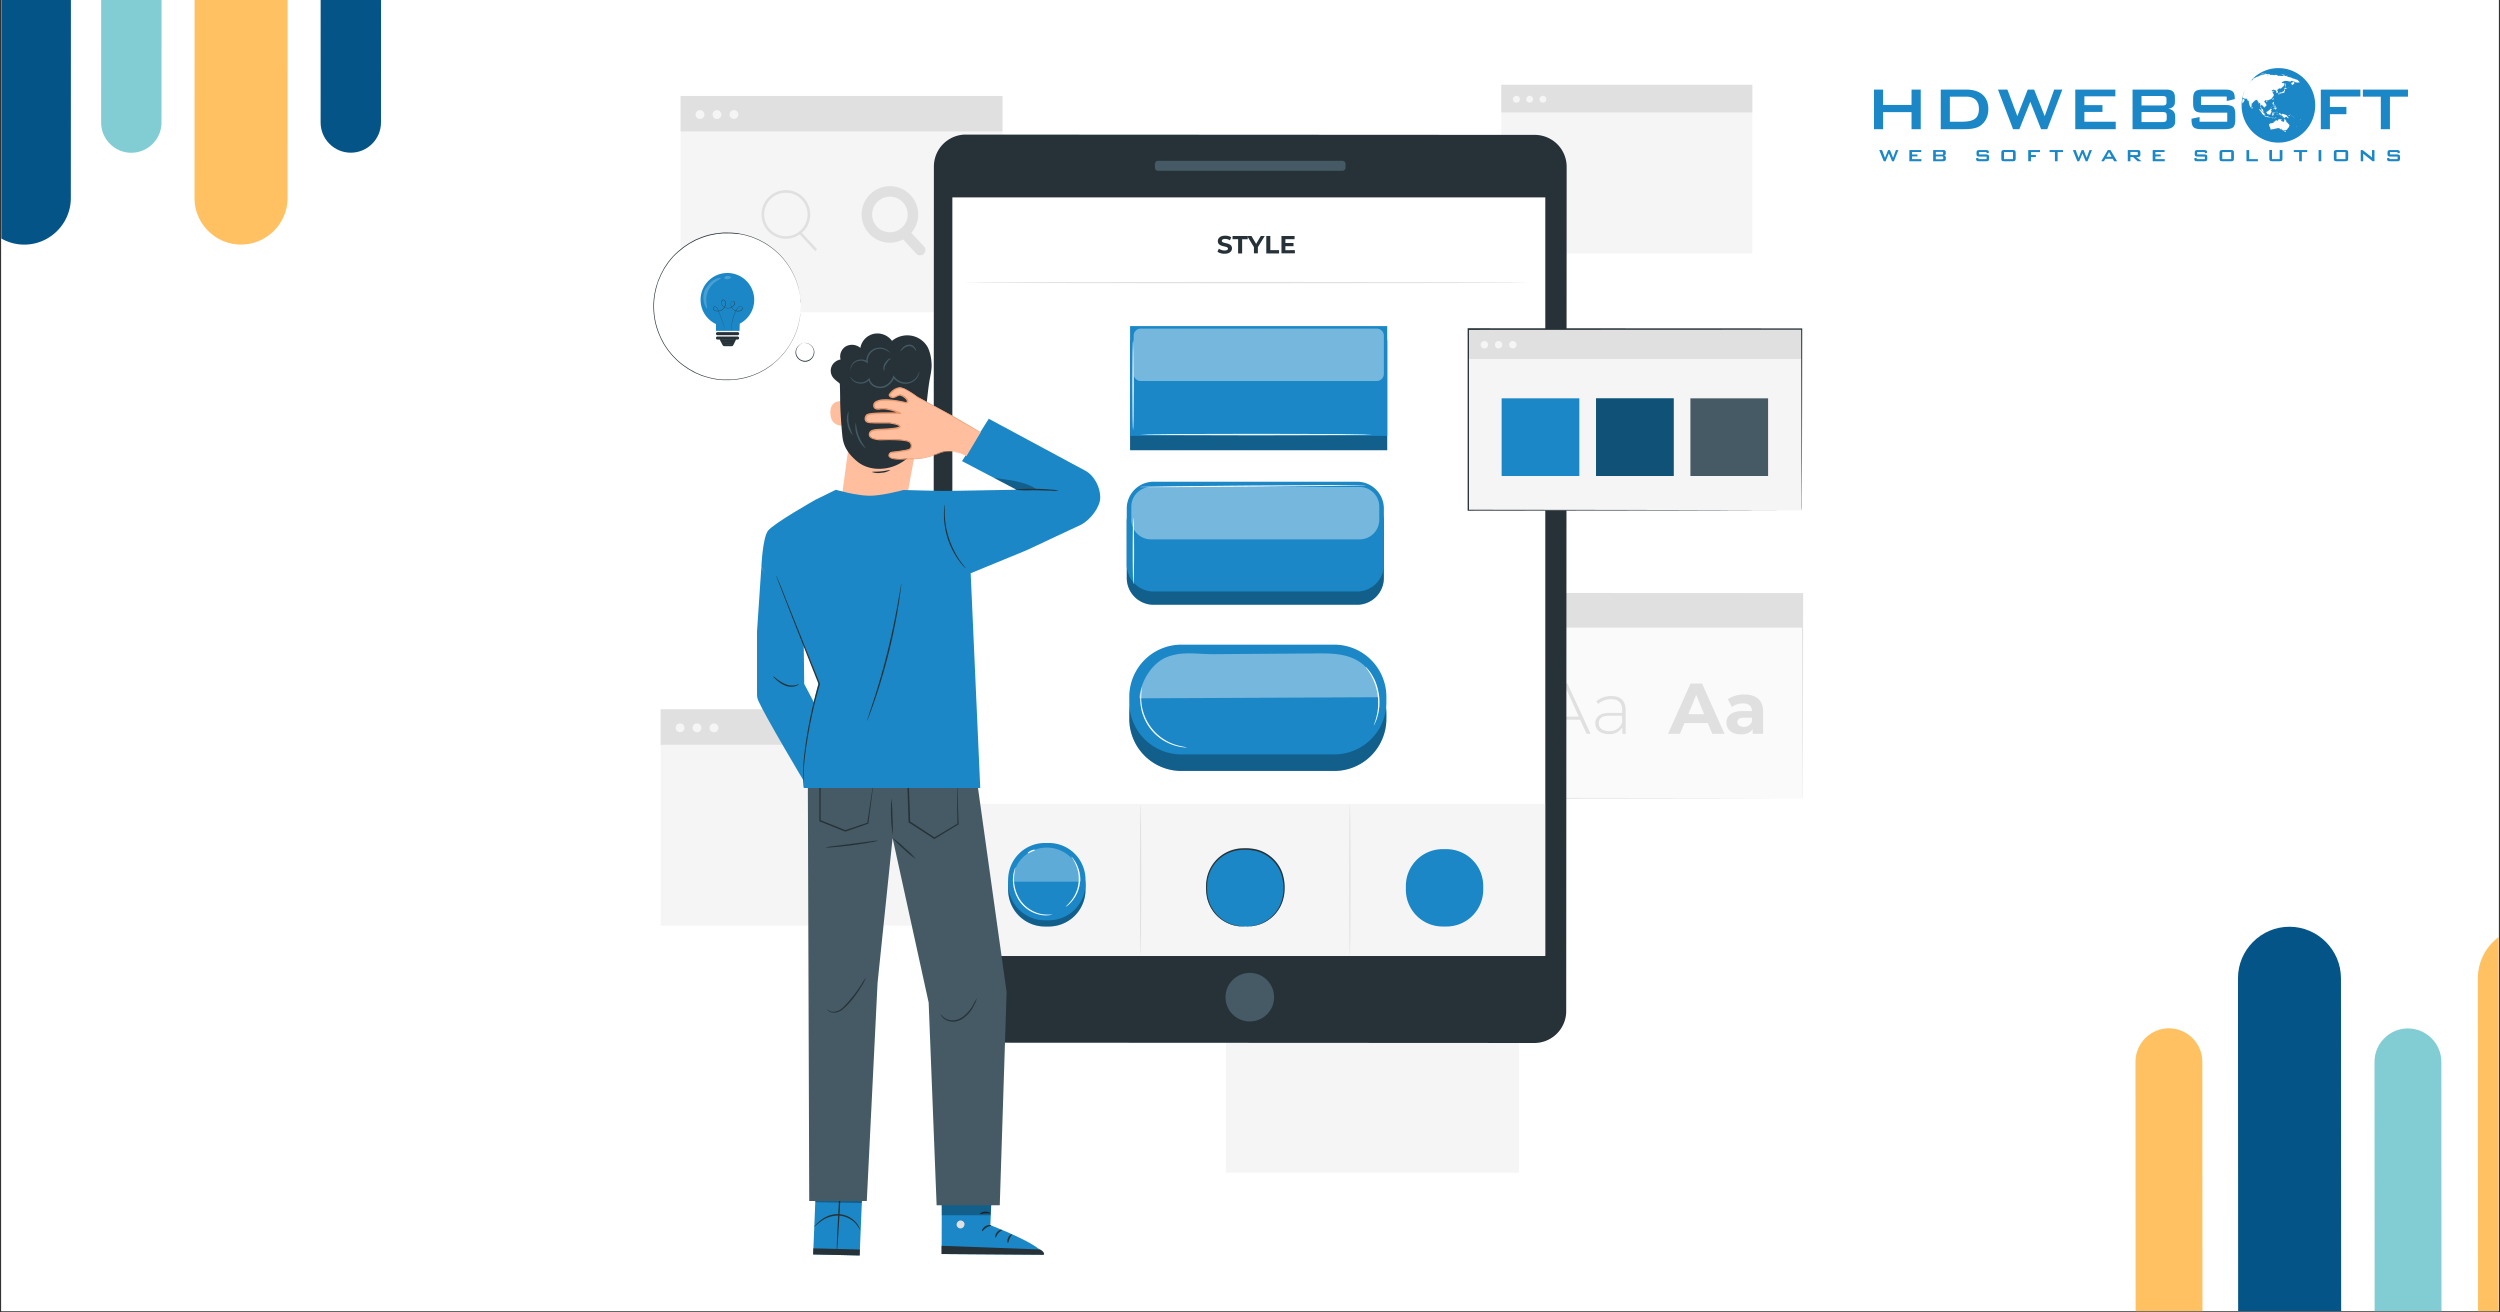 <svg xmlns="http://www.w3.org/2000/svg" width="1200" height="630" version="1.0" viewBox="0 0 900 472.5"><rect x="0" y="0" width="900" height="472.5" fill="#333333" stroke="none"/><defs><clipPath id="a"><path d="M.477 0h899.046v472H.477Zm0 0"/></clipPath><clipPath id="b"><path d="M.477 0H26v89H.477Zm0 0"/></clipPath><clipPath id="c"><path d="M47.367-128.145 181.398 5.887 47.898 139.39-86.132 5.359Zm0 0"/></clipPath><clipPath id="d"><path d="m87.629-87.883 93.77 93.77-133.5 133.504-93.77-93.77Zm0 0"/></clipPath><clipPath id="e"><path d="M47.344-128.168 181.375 5.863l-133.504 133.5L-86.16 5.332Zm0 0"/></clipPath><clipPath id="f"><path d="M36 0h23v55H36Zm0 0"/></clipPath><clipPath id="g"><path d="M47.367-128.145 181.398 5.887 47.898 139.39-86.132 5.359Zm0 0"/></clipPath><clipPath id="h"><path d="m87.629-87.883 93.77 93.77-133.5 133.504-93.77-93.77Zm0 0"/></clipPath><clipPath id="i"><path d="M47.344-128.168 181.375 5.863l-133.504 133.5L-86.16 5.332Zm0 0"/></clipPath><clipPath id="j"><path d="M70 0h34v89H70Zm0 0"/></clipPath><clipPath id="k"><path d="M47.367-128.145 181.398 5.887 47.898 139.39-86.132 5.359Zm0 0"/></clipPath><clipPath id="l"><path d="m87.629-87.883 93.77 93.77-133.5 133.504-93.77-93.77Zm0 0"/></clipPath><clipPath id="m"><path d="M47.344-128.168 181.375 5.863l-133.504 133.5L-86.16 5.332Zm0 0"/></clipPath><clipPath id="n"><path d="M115 0h23v55h-23Zm0 0"/></clipPath><clipPath id="o"><path d="M47.367-128.145 181.398 5.887 47.898 139.39-86.132 5.359Zm0 0"/></clipPath><clipPath id="p"><path d="m87.629-87.883 93.77 93.77-133.5 133.504-93.77-93.77Zm0 0"/></clipPath><clipPath id="q"><path d="M47.344-128.168 181.375 5.863l-133.504 133.5L-86.16 5.332Zm0 0"/></clipPath><clipPath id="r"><path d="M768 370h25v102h-25Zm0 0"/></clipPath><clipPath id="s"><path d="M1015.504 424.457 867.168 572.793 719.363 424.988l148.332-148.336Zm0 0"/></clipPath><clipPath id="t"><path d="m866.969 572.992 148.336-148.336L867.5 276.852 719.164 425.188Zm0 0"/></clipPath><clipPath id="u"><path d="m866.969 572.992 148.336-148.336L867.5 276.852 719.164 425.188Zm0 0"/></clipPath><clipPath id="v"><path d="M805 333h38v139h-38Zm0 0"/></clipPath><clipPath id="w"><path d="M1015.504 424.457 867.168 572.793 719.363 424.988l148.332-148.336Zm0 0"/></clipPath><clipPath id="x"><path d="m866.969 572.992 148.336-148.336L867.5 276.852 719.164 425.188Zm0 0"/></clipPath><clipPath id="y"><path d="m866.969 572.992 148.336-148.336L867.5 276.852 719.164 425.188Zm0 0"/></clipPath><clipPath id="z"><path d="M854 370h25v102h-25Zm0 0"/></clipPath><clipPath id="A"><path d="M1015.504 424.457 867.168 572.793 719.363 424.988l148.332-148.336Zm0 0"/></clipPath><clipPath id="B"><path d="m866.969 572.992 148.336-148.336L867.5 276.852 719.164 425.188Zm0 0"/></clipPath><clipPath id="C"><path d="m866.969 572.992 148.336-148.336L867.5 276.852 719.164 425.188Zm0 0"/></clipPath><clipPath id="D"><path d="M892 333h7.523v139H892Zm0 0"/></clipPath><clipPath id="E"><path d="M1015.504 424.457 867.168 572.793 719.363 424.988l148.332-148.336Zm0 0"/></clipPath><clipPath id="F"><path d="m866.969 572.992 148.336-148.336L867.5 276.852 719.164 425.188Zm0 0"/></clipPath><clipPath id="G"><path d="m866.969 572.992 148.336-148.336L867.5 276.852 719.164 425.188Zm0 0"/></clipPath><clipPath id="H"><path d="M676 54h8v4.234h-8Zm0 0"/></clipPath><clipPath id="I"><path d="M687 54h5v4.234h-5Zm0 0"/></clipPath><clipPath id="J"><path d="M695 54h6v4.234h-6Zm0 0"/></clipPath><clipPath id="K"><path d="M711 54h6v4.234h-6Zm0 0"/></clipPath><clipPath id="L"><path d="M720 54h6v4.234h-6Zm0 0"/></clipPath><clipPath id="M"><path d="M730 54h5v4.234h-5Zm0 0"/></clipPath><clipPath id="N"><path d="M737 54h6v4.234h-6Zm0 0"/></clipPath><clipPath id="O"><path d="M746 54h8v4.234h-8Zm0 0"/></clipPath><clipPath id="P"><path d="M756 54h7v4.234h-7Zm0 0"/></clipPath><clipPath id="Q"><path d="M766 54h5v4.234h-5Zm0 0"/></clipPath><clipPath id="R"><path d="M774 54h6v4.234h-6Zm0 0"/></clipPath><clipPath id="S"><path d="M789 54h6v4.234h-6Zm0 0"/></clipPath><clipPath id="T"><path d="M799 54h6v4.234h-6Zm0 0"/></clipPath><clipPath id="U"><path d="M808 54h5v4.234h-5Zm0 0"/></clipPath><clipPath id="V"><path d="M816 54h6v4.234h-6Zm0 0"/></clipPath><clipPath id="W"><path d="M825 54h6v4.234h-6Zm0 0"/></clipPath><clipPath id="X"><path d="M834 54h2v4.234h-2Zm0 0"/></clipPath><clipPath id="Y"><path d="M840 54h6v4.234h-6Zm0 0"/></clipPath><clipPath id="Z"><path d="M849 54h6v4.234h-6Zm0 0"/></clipPath><clipPath id="aa"><path d="M859 54h6v4.234h-6Zm0 0"/></clipPath><clipPath id="ab"><path d="M674.613 32H692v15h-17.387Zm0 0"/></clipPath><clipPath id="ac"><path d="M806 24.52h28V52h-28Zm0 0"/></clipPath></defs><g fill="#fff" clip-path="url(#a)"><path d="M.477 0h899.046v472H.477Zm0 0"/><path d="M.477 0h899.046v472H.477Zm0 0"/></g><g clip-path="url(#b)"><g clip-path="url(#c)"><g clip-path="url(#d)"><g clip-path="url(#e)"><path fill="#045488" d="M25.563-99.973a16.6 16.6 0 0 0-.934-5.48L-7.95-72.88l-.043 144.2C-7.996 80.53-.461 88.065 8.75 88.062c9.21-.004 16.746-7.543 16.75-16.754Zm0 0"/></g></g></g></g><g clip-path="url(#f)"><g clip-path="url(#g)"><g clip-path="url(#h)"><g clip-path="url(#i)"><path fill="#82cdd4" d="m58.195-117.29-10.867-10.866-10.871 10.875-.05 161.414c-.005 5.98 4.886 10.87 10.866 10.867 5.98 0 10.872-4.89 10.872-10.871Zm0 0"/></g></g></g></g><g clip-path="url(#j)"><g clip-path="url(#k)"><g clip-path="url(#l)"><g clip-path="url(#m)"><path fill="#ffc161" d="m103.523 71.285.043-143.2-32.796-32.8a16.5 16.5 0 0 0-.692 4.735l-.05 171.28c-.005 9.212 7.527 16.747 16.738 16.743 9.218-.008 16.754-7.547 16.757-16.758m0 0"/></g></g></g></g><g clip-path="url(#n)"><g clip-path="url(#o)"><g clip-path="url(#p)"><g clip-path="url(#q)"><path fill="#045488" d="m137.156 44.102.024-82.414-21.727-21.731-.031 104.148c-.004 5.98 4.887 10.868 10.867 10.868 5.973.004 10.863-4.891 10.867-10.871m0 0"/></g></g></g></g><g clip-path="url(#r)"><g clip-path="url(#s)"><g clip-path="url(#t)"><g clip-path="url(#u)"><path fill="#ffc161" d="m792.895 498.496-24.07-24.074-.048-92.211c-.004-6.617 5.407-12.027 12.028-12.027 6.62.003 12.035 5.421 12.039 12.039Zm0 0"/></g></g></g></g><g clip-path="url(#v)"><g clip-path="url(#w)"><g clip-path="url(#x)"><g clip-path="url(#y)"><path fill="#045488" d="M842.855 541.777c0 2.121-.37 4.164-1.035 6.067l-36.066-36.067-.082-159.617c-.004-10.2 8.332-18.535 18.527-18.531 10.196.008 18.543 8.351 18.547 18.547Zm0 0"/></g></g></g></g><g clip-path="url(#z)"><g clip-path="url(#A)"><g clip-path="url(#B)"><g clip-path="url(#C)"><path fill="#82cdd4" d="m878.98 560.95-12.027 12.027-12.039-12.04-.09-178.675c-.004-6.621 5.406-12.032 12.028-12.028 6.617.004 12.035 5.418 12.039 12.04Zm0 0"/></g></g></g></g><g clip-path="url(#D)"><g clip-path="url(#E)"><g clip-path="url(#F)"><g clip-path="url(#G)"><path fill="#ffc161" d="m929.113 352.219.082 158.515-36.3 36.297a18.3 18.3 0 0 1-.766-5.238l-.094-189.598c-.004-10.195 8.332-18.53 18.528-18.527 10.203.012 18.546 8.355 18.55 18.55m0 0"/></g></g></g></g><g clip-path="url(#H)"><path fill="#1b87c6" d="m678.152 58.05-1.625-4.038h1.02l1.047 2.816 1.125-2.816h.668l1.12 2.816 1.028-2.816h.883l-1.606 4.039h-.664l-1.156-2.856-1.168 2.856Zm0 0"/></g><g clip-path="url(#I)"><path fill="#1b87c6" d="M687.367 58.05v-4.038h4.285v.715h-3.3v.882h1.921v.692h-1.921v.996h3.351v.758h-4.336Zm0 0"/></g><g clip-path="url(#J)"><path fill="#1b87c6" d="M695.941 58.05v-4.038h3.59c.336 0 .574.062.727.183.144.121.222.325.222.598v.488q.001.27-.18.453-.174.176-.503.239a.87.87 0 0 1 .523.257c.121.133.184.301.184.512v.52q0 .392-.309.593c-.207.133-.515.2-.933.2h-3.32Zm3.141-3.382h-2.184v.957h2.184c.172 0 .285-.023.348-.066q.091-.066.09-.227v-.383q0-.158-.086-.222-.088-.06-.352-.059m0 1.625h-2.184v1.031h2.184q.281 0 .379-.082c.062-.05.098-.144.098-.281v-.305c0-.136-.036-.23-.098-.281-.066-.059-.191-.082-.379-.082m0 0"/></g><g clip-path="url(#K)"><path fill="#1b87c6" d="M715.168 54.734h-2.75v.852h2.602c.41 0 .683.066.828.2q.21.197.21.753v.555c0 .37-.07.62-.214.758q-.217.204-.82.203h-2.594q-.615 0-.836-.203-.218-.2-.219-.758v-.11l.867-.164v.477h2.938v-.922h-2.59q-.61-.002-.828-.203c-.145-.133-.215-.387-.215-.754v-.453q-.001-.55.215-.75.217-.2.828-.2h2.37c.403 0 .68.067.83.192q.222.192.222.684v.097l-.844.184Zm0 0"/></g><g clip-path="url(#L)"><path fill="#1b87c6" d="M720.477 54.965c0-.367.074-.621.214-.754.141-.129.414-.2.825-.2h3.093q.616 0 .828.2c.141.133.208.387.208.754v2.129c0 .37-.07.62-.215.758q-.216.204-.825.203h-3.09c-.41 0-.683-.067-.827-.203q-.213-.2-.215-.758v-2.13Zm.976 2.312h3.219V54.75h-3.219Zm0 0"/></g><g clip-path="url(#M)"><path fill="#1b87c6" d="M730.16 58.05v-4.038h4.242v.722h-3.257v1.055h1.753v.75h-1.753v1.512Zm0 0"/></g><g clip-path="url(#N)"><path fill="#1b87c6" d="M740.746 54.734v3.317h-.973v-3.317h-1.93v-.722h4.837v.722Zm0 0"/></g><g clip-path="url(#O)"><path fill="#1b87c6" d="m747.848 58.05-1.625-4.038h1.02l1.046 2.816 1.121-2.816h.672l1.117 2.816 1.031-2.816h.883l-1.605 4.039h-.664l-1.153-2.856-1.171 2.856Zm0 0"/></g><g clip-path="url(#P)"><path fill="#1b87c6" d="m756.453 58.05 2.367-4.038h.938l2.41 4.039h-1.094l-.504-.887h-2.644l-.504.887Zm1.89-1.624h1.833l-.934-1.68Zm0 0"/></g><g clip-path="url(#Q)"><path fill="#1b87c6" d="M766 58.05v-4.038h3.598q.492 0 .715.183c.148.121.222.325.222.598v.953q0 .412-.222.594-.223.18-.715.18h-.551l1.898 1.53h-1.398l-1.672-1.53h-.918v1.53Zm3.18-3.343h-2.223v1.117h2.223q.253.001.347-.074.096-.075.098-.25v-.469q-.002-.174-.098-.25-.095-.074-.347-.074m0 0"/></g><g clip-path="url(#R)"><path fill="#1b87c6" d="M774.969 58.05v-4.038h4.285v.715h-3.3v.882h1.921v.692h-1.922v.996h3.356v.758h-4.34Zm0 0"/></g><g clip-path="url(#S)"><path fill="#1b87c6" d="M793.73 54.734h-2.75v.852h2.602q.614 0 .828.2.21.197.211.753v.555c0 .37-.07.62-.215.758q-.216.204-.82.203h-2.59c-.414 0-.691-.067-.84-.203q-.217-.2-.218-.758v-.11l.867-.164v.477h2.937v-.922h-2.586q-.615-.002-.832-.203c-.144-.133-.215-.387-.215-.754v-.453q-.001-.55.215-.75.217-.2.832-.2h2.367c.403 0 .68.067.829.192q.222.192.222.684v.097l-.844.184Zm0 0"/></g><g clip-path="url(#T)"><path fill="#1b87c6" d="M799.043 54.965c0-.367.07-.621.21-.754.142-.129.415-.2.829-.2h3.09q.622 0 .828.2c.14.133.207.387.207.754v2.129c0 .37-.07.62-.215.758q-.216.204-.824.203h-3.09c-.41 0-.683-.067-.828-.203q-.21-.2-.21-.758v-2.13Zm.973 2.312h3.218V54.75h-3.218Zm0 0"/></g><g clip-path="url(#U)"><path fill="#1b87c6" d="M808.727 58.05v-4.038h.984v3.285h3.129v.758h-4.113Zm0 0"/></g><g clip-path="url(#V)"><path fill="#1b87c6" d="M817.914 54.012v3.285h2.781v-3.285h.985v3.082c0 .367-.07.62-.22.754q-.215.204-.831.203h-2.645q-.608 0-.824-.203-.215-.2-.215-.758v-3.082h.97Zm0 0"/></g><g clip-path="url(#W)"><path fill="#1b87c6" d="M828.668 54.734v3.317h-.973v-3.317h-1.93v-.722h4.837v.722Zm0 0"/></g><g clip-path="url(#X)"><path fill="#1b87c6" d="M834.695 54.012h.97v4.039h-.97Zm0 0"/></g><g clip-path="url(#Y)"><path fill="#1b87c6" d="M840.184 54.965c0-.367.07-.621.21-.754.141-.129.415-.2.829-.2h3.09q.621 0 .828.2c.14.133.21.387.21.754v2.129c0 .37-.074.62-.218.758-.14.136-.418.203-.82.203h-3.094q-.613 0-.828-.203-.211-.2-.211-.758v-2.13Zm.968 2.312h3.22V54.75h-3.22Zm0 0"/></g><g clip-path="url(#Z)"><path fill="#1b87c6" d="M849.867 58.05v-4.038h.668l3.39 2.683v-2.683h.884v4.039h-.672l-3.383-2.723v2.723Zm0 0"/></g><g clip-path="url(#aa)"><path fill="#1b87c6" d="M863.117 54.734h-2.75v.852h2.602c.41 0 .683.066.828.2q.21.197.21.753v.555c0 .37-.07.62-.214.758q-.217.204-.82.203h-2.59q-.62 0-.84-.203-.218-.2-.219-.758v-.11l.867-.164v.477h2.938v-.922h-2.586q-.615-.002-.832-.203c-.145-.133-.215-.387-.215-.754v-.453q-.001-.55.215-.75t.832-.2h2.367c.403 0 .68.067.828.192q.223.192.223.684v.097l-.844.184Zm0 0"/></g><g clip-path="url(#ab)"><path fill="#1b87c6" d="M674.633 46.504V32.25h3.281v5.527h10.242V32.25h3.309v14.258h-3.309V40.37h-10.242v6.137h-3.281Zm0 0"/></g><path fill="#1b87c6" d="M698.668 46.504V32.25h9.07c2.59 0 4.574.61 5.969 1.832q2.085 1.836 2.086 5.207c0 1.332-.27 2.527-.813 3.598a6.26 6.26 0 0 1-2.293 2.515c-.617.387-1.378.664-2.289.84q-1.366.263-3.5.262Zm3.281-2.684h4.242c2.258 0 3.86-.351 4.801-1.062s1.418-1.887 1.418-3.524q-.001-2.184-1.176-3.308c-.78-.75-1.937-1.13-3.468-1.13h-5.817ZM724.703 46.504l-5.43-14.258h3.387l3.578 9.563 3.746-9.563h2.297l3.813 9.563 3.414-9.563h2.937l-5.441 14.258h-2.215l-3.883-9.86-3.933 9.86ZM747.098 46.504V32.25h14.433v2.43H750.38v3.18h6.508v2.43h-6.508v3.534h11.281v2.684h-14.562ZM767.719 46.504V32.25H779.8q1.664 0 2.414.66c.5.438.75 1.145.75 2.106v1.738q0 1.025-.63 1.64-.624.616-1.8.762 1.22.166 1.875.875.662.715.66 1.864v1.82c0 .945-.343 1.644-1.027 2.105q-1.031.69-3.121.688h-11.203Zm10.71-11.934h-7.484v3.399h7.485q.85-.001 1.18-.23c.218-.153.324-.415.324-.798v-1.347q.002-.556-.325-.79-.328-.234-1.18-.234m0 5.743h-7.484v3.628h7.485c.62 0 1.043-.093 1.261-.28.22-.192.325-.524.325-1v-1.079q.002-.713-.325-.992-.331-.277-1.261-.278M801.621 34.746h-9.23v3.059h8.789q2.067 0 2.793.715.726.712.726 2.656v1.957q0 1.946-.726 2.656-.726.715-2.793.715h-8.711q-2.071 0-2.793-.715-.727-.71-.727-2.656v-.39l2.895-.606v1.683h9.96v-3.25h-8.784q-2.057-.001-2.778-.71-.72-.716-.719-2.66v-1.575q0-1.946.72-2.66c.48-.477 1.405-.711 2.777-.711h8c1.324 0 2.238.226 2.742.687q.755.685.754 2.442v.297l-2.895.687ZM835.488 46.504V32.25h14.254v2.496H838.77v3.75h5.933v2.606h-5.933v5.406h-3.282ZM860.375 34.797v11.707h-3.281V34.797h-6.469V32.25h16.246v2.547ZM815.406 50.336c.07.027.149.055.223.086q.005-.001.004.004M815.652 50.43c.008.004.016.004.024.008Zm0 0"/><g clip-path="url(#ac)"><path fill="#1b87c6" d="M820.242 24.52c-4.87 0-9.125 2.66-11.43 6.62a12 12 0 0 1 2.145-2.687c-.016.047-.066.117-.078.168-.008.043.062-.004.074.031 0 .028-.066.063-.066.086-.008.024-.215.157-.188.16.012.004-.097.118-.035.09.043-.027.16-.082.238-.152.051-.035.106-.09.11-.094.082-.031.066-.105.097-.176a3 3 0 0 1 .262-.082c.05-.011.07.075.09.055.027 0 .11-.031.05-.062a.4.4 0 0 0-.16-.02c-.066-.004-.238.098-.288.11-.047.011-.032-.067-.024-.075.156-.113.07-.105.05-.152l-.003-.012q.018-.01.031-.02c.113-.062.203-.136.262-.199.055.032-.106.16-.05.149.015-.004.3-.059.343-.086.02-.012-.152.02-.14 0 .003-.027-.134.012-.11-.008.129-.05.281-.144.371-.176.129-.035.172.012.242-.02.008-.011.317-.05.313-.062-.035-.027-.301.028-.301 0 .012-.031-.055-.054.008-.09.18-.097.617-.191.742-.226.058-.016.14-.012.18-.043.035-.04.039-.106.078-.129.433-.23 1.183-.398 1.37-.453-.077.12.638-.106.763-.149.167-.066.265-.12.566-.152.254-.031.363 0 .406.055.238-.032.461-.063.7-.094.148 0 .183.063.25.078.015 0 .085-.035.1-.039.106.043.075.09.036.125-.137.102-1.191.27-1.328.34 0 0 .367.016.98-.164.043.023.106.027.297.035.164.008.246-.047.446-.04.129 0 .418-.015.547-.007.148.031-.13.055-.094.063.343.015.664.03 1.004.058 0-.043-.18-.078-.141-.101.031-.012.266-.024.332-.02.371.02.574.05.656.078.063.032-.148.035-.148.09.004.04.121.059.195.102.113.062.211.125.367.132.11.004.133-.062.157-.105.21.02.34.074.523.086.316.027.297-.004.758.047.027-.094.18-.156.648-.094.47.063.52.082.871.18.164.047.176.105.297.168.133.062.766.195.961.234.352.082.45.137.559.277.387.098.742.196 1.082.313.035.012.484.312.37.16-.023-.043.056-.023.192.027.133.051.266.114.387.176.238.238.457.488.672.746-.07-.011-.164-.043-.145.04.028.035.473.308-.109.1-.3-.105-.48.09-.738.028-.051-.02-.149-.086-.293-.117-.059-.012-.117.02-.192.004-.078-.016-.152-.086-.23-.074a.48.48 0 0 0-.317.226c-.039.07.114.032.125.075.004.035.036.117 0 .183-.042.07-.144.121-.14.18.008.082-.242.055-.2.168-.238 0-.296.195-.398.293-.18-.121-.32-.594-.34-.727-.02-.168.18-.21.32-.234.169-.035.243-.14.352-.227.086-.07.23-.008.367-.035.145-.031.082-.101.082-.16.004-.047.082-.059.024-.078-.035-.024-.129-.012-.145-.016-.386.285-.558.016-.48-.008-.184-.05-.219-.039-.317-.062-.367-.063-.39.086-.449.281a7 7 0 0 0-.308-.05c-.14-.028-.258-.087-.492-.13-.196-.023-.84-.113-1.083-.105-.273.012-.734.21-.925.297-.133.062-.407.234-.407.336 0 .02.215.254.598.137.129-.032.363.273.371.402.008.098-.066.195-.101.238-.09.113-.043.172-.078.3-.04.126-.172.259-.282.33-.261.183-.61.737-1.008.733-.218-.011-.242-.148-.242-.148-.164.09-.449.285-.543.422-.035.039-.168.094-.207.125a.44.44 0 0 1-.21.07c-.016.086.058.121.12.184.16.113.262.324.262.582 0 .156-.043.219-.144.25-.043.008-.223.031-.223.074-.09.02-.113.027-.145.063l-.109-.004c0-.028.04-.063.043-.086-.023-.004-.035-.047-.035-.067.004-.05.066-.14.066-.152 0-.031-.035-.082-.035-.117-.035-.004-.062-.035-.074-.047v-.063c.058 0 .113-.05.113-.086 0-.078-.101-.195-.191-.199-.051 0-.086.028-.102.024-.05 0-.066-.07-.07-.09.004-.067.078-.067.078-.106-.004-.058-.031-.078 0-.113-.11-.012-.14-.055-.227-.059-.23 0-.34.16-.546.165.007-.094.14-.13.14-.208 0-.023-.09-.093-.133-.097-.074 0-.105.055-.117.066-.062.063-.226.14-.312.188-.106.05-.305.02-.317.125.004.054.13.07.153.086.086.05.05.172.14.238.059.031.145.012.188.012.035-.004.062-.207.105-.215.082.008.121.129.156.148.106.059.207-.008.27.063-.152.133-.375-.016-.45.164-.03.082-.214.11-.218.195 0 .086.152.156.195.168v.129c.004.004.012 0 .016 0-.004 0-.008.004-.008.004.067.043.07.129.086.148.129.192.203.211.195.504-.007.207-.113.266-.117.422-.113.024-.312.3-.36.375-.07.14-.12.387-.3.387-.016.074-.07.105-.113.125-.207.117-.317.308-.664.305-.07.003 0 .035-.078.03a1 1 0 0 0-.094.134c-.098.082-.278.02-.418.082-.059.023-.203.043-.254.093-.059.059.027.164-.059.164-.066-.007-.214-.28-.214-.308-.125-.063-.122.016-.247-.043-.148.226-.476.273-.484.594 0 .07.043.086.059.113.156.176.222.36.39.484.176.125.29.39.29.637 0 .172-.09.234-.087.367-.222.059-.246.133-.421.227-.082.047-.063.16-.149.16-.012 0-.016-.023-.016-.043 0 .02 0 .043-.003.059 0 .074-.145.175-.164.18-.02-.005-.06-.118-.055-.15 0-.058.004-.085.027-.1-.023-.009-.047-.083-.05-.11-.102-.004-.231-.04-.235-.152-.148-.004-.078-.11-.156-.2-.094-.105-.18-.113-.293-.152-.008-.008-.031-.098-.031-.098-.02-.082-.098-.093-.172-.097-.055 0-.043.05-.04.078-.003.066-.07.164-.07.21-.008.22-.105.29-.117.477.004.215.203.145.203.352 0-.004-.011-.004-.015 0 .027.05.039.172.086.222.187.188.593.239.597.583 0 .066-.027.082-.027.128.004.125.105.164.137.247.035.09.035.117.066.199-.023-.004-.066.004-.086.004s-.035.023-.05.023c-.071 0-.087-.055-.118-.066a.88.88 0 0 1-.492-.508c-.063-.2-.078-.332-.156-.496-.051-.094-.094-.336-.203-.348-.067 0-.024.043-.09 0-.012 0 .004-.031 0-.043-.004-.094.05-.172.066-.273h.012c.004 0 .015.004.02 0-.051-.032 0-.18 0-.258-.009-.305-.137-.617-.141-.84-.086-.004.03-.2-.035-.305-.012-.027-.075-.027-.09-.039-.035-.043-.024-.078-.059-.11-.113.118-.183.294-.367.298-.106-.004-.082-.067-.082-.156 0-.09.031-.125.035-.204 0-.027-.031-.062-.039-.09-.043-.144-.086-.152-.152-.273-.09-.078-.16-.137-.207-.23-.047-.09-.032-.2-.055-.29-.024-.097-.133-.14-.223-.16-.015.215-.183.254-.343.258-.098 0-.094-.035-.145-.07-.047.105-.172.031-.191.094-.032.097-.016.175-.079.242-.113.129-.28.16-.378.273-.125.141-.223.274-.336.41-.043.055-.11.141-.145.149-.098.039-.21.008-.219.14.004.122.032.266.04.368-.005.164-.06.261-.06.383.013.058.02.125.028.168-.008 0-.02 0-.027.003 0 .016-.035.02-.051.024-.07.027-.055.187-.098.21-.066.036-.074.009-.097.071-.024.05-.024.125-.067.121-.043.004-.074-.031-.082-.066-.027 0-.039-.055-.047-.067-.047-.156-.105-.285-.14-.414-.024-.093-.094-.164-.117-.207-.043-.105-.012-.18-.059-.258a1 1 0 0 1-.063-.199c-.02-.097-.066-.285-.097-.422-.031-.129-.074-.238-.078-.363l-.004-.09s.004.004 0 .004c.004-.082.023-.101.031-.176 0-.101-.039-.171-.039-.254.004-.015.027-.066.031-.085-.011 0-.023.003-.039 0-.066.086-.086.23-.207.234-.148 0-.195-.191-.258-.277.043-.04.075 0 .117-.024.04-.015.04-.074.063-.094-.035-.015-.059-.011-.102-.011-.093 0-.207-.106-.253-.196-.032-.078-.047-.21-.098-.234-.047-.012-.067.004-.125.004-.055.008-.086.039-.14.039-.04-.008-.06-.016-.102-.031-.02.011-.028.031-.04.043l-.077-.016c-.008 0-.008.004-.02 0-.066.004-.227-.047-.32-.039-.024.004-.106-.04-.114-.04-.03-.05-.015-.214-.082-.21-.03.004-.043.059-.07.094-.05.004-.062 0-.152.02-.047-.024-.059-.087-.082-.141-.028-.055-.078-.024-.094-.07-.016-.032.004-.071-.004-.094q.116-.661.3-1.293a1 1 0 0 0 .079-.047c.004-.028.008-.063.016-.09 0-.008.02-.082.02-.117.007-.035.019-.067.019-.098.007-.027.004-.047 0-.066.027-.075.05-.149.078-.215.004-.004.015-.008.023-.012.004-.02 0-.039 0-.055.238-.664.54-1.293.883-1.89a13.44 13.44 0 0 0-1.813 6.77c0 7.398 5.934 13.398 13.25 13.398 7.317 0 13.25-6 13.25-13.399.012-7.425-5.918-13.425-13.238-13.425m-6.562 2.144c.058-.016.125-.023.183-.043.008.008.008 0 .008.012-.078.015-.156.058-.191.031m.074.098c.012-.024.11-.04.14-.047.028 0 .16-.012.196-.02-.028.035-.184.07-.254.086-.031.004-.082.004-.082-.02m.578.199q-.035.008-.047-.008c.04-.008.067-.023.086-.031a.3.3 0 0 1 .082-.016c-.02.032-.055.055-.121.055m-.031-.219c-.067.008-.184-.012-.254-.004.176-.054.23-.082.406-.129-.055.008-.183.036-.219.04-.144.03-.238.035-.359.046.223-.074.32-.156.574-.207.149-.027.215-.011.293.004-.05.012-.043.008-.062.012.004.031-.008.02-.008.031-.008.016-.07.031-.113.047.054-.008.07-.012.113-.02.062-.011.082-.003.152-.007.035-.008.07-.024.11-.02.109-.02.105-.004.168.004-.055.027-.047.016-.051.04-.016.023-.082.038-.117.042.039-.004.082-.012.078.004-.008.023-.07.035-.117.043-.243.039-.403.039-.594.074m1.234-.11c-.02.005-.203.032-.203.032-.098.02-.191.047-.297.07-.066.008-.086.012-.078-.011.016-.04.078-.035.11-.055.136-.055.203-.129.425-.156a.2.2 0 0 1 .07-.012c-.003.035.02.027-.027.04.043-.009.07-.024.106-.028.078-.016.304-.004.293.031-.004.043-.305.082-.399.09m.692-.054c-.075.008-.094-.004-.114-.008.13-.015.137-.011.192-.023-.008.015-.043.023-.078.031m.964.352q-.01.004-.023.008.007.001.008-.004c-.04.011-.086.015-.13.02-.07.007-.132.007-.132-.017.012-.027.078-.035.14-.035.087 0 .13-.011.137.02-.007.004-.011.015-.015.015a.03.03 0 0 1 .015-.007m3.93-.094c-.008.012-.016.027-.055.02q-.042.002-.05-.02c.004-.02.027-.012.047-.027.015.007.035.007.05.02.004-.005.016 0 .012 0 0 .003-.004.003-.004.007q.006 0 0 0 .006 0 0 0m.738.238c-.004-.035.141-.015.16.02 0 .023-.05.023-.085.02-.067-.016-.075-.016-.075-.04m.41.156c-.113-.03-.246-.046-.355-.07q-.017-.001-.027.004c.07-.023.144-.05.273-.027.156.02.278.066.29.113-.067-.008-.118-.008-.18-.02m.254-.175c-.05-.012-.105-.012-.152-.02s-.07.008-.14 0c-.043-.004-.075-.02-.11-.031-.047-.004-.07.004-.113 0-.031-.004-.07.008-.13 0a.6.6 0 0 1-.105-.035c-.039.008-.062.02-.125.02-.152-.024-.296-.067-.308-.122-.004-.047.137-.066.258-.05.183.023.195.078.359.105q-.014-.063.09-.043c.105.012.45.101.57.129-.023.027-.094.027-.094.047m.84.168c-.144-.024-.41-.086-.422-.141l-.058-.023c.054.02.64.148.664.152.031.004.055.016.058.031 0 .028-.152-.004-.242-.02m2.977 1.257a.36.36 0 0 1-.153-.09c.055.016.098.028.153.051a.2.2 0 0 0 .039.032c0 .015-.016.02-.04.007m-19.09 9.7c-.008-.13-.02-.258-.023-.387q.01-.011.023-.016c.008.04.02.055.02.082 0 .098-.008.211-.02.32m.223-.457c-.012-.012-.024-.016-.032-.047.032-.016.012-.024.086-.028-.011.024-.011.07-.054.075m.437-1.364c-.047.004-.082.032-.101.094-.012.074.011.168-.055.164-.047.004-.04.16-.098.168-.047 0-.086.094-.086.16-.082.028-.242.051-.242.164 0 .02.004.04.012.051a.6.6 0 0 1-.137.102v-.274c.004-.484.04-.965.102-1.433.023-.024.004-.078.05-.102-.003.024 0 .043-.003.063-.004.062-.024.109-.032.172-.004.074.024.105.102.101.187-.027.226-.242.348-.41-.004.07-.012.133-.016.203.035.16.09.176.191.227.035.011.028.097.059.132v-.007c.016.05.066.043.062.086-.007.144-.14.207-.156.34m2.82 2.766c-.085-.008-.156-.105-.156-.21-.004-.212.07-.36.07-.583.09.18.266.273.27.508.004.133-.074.289-.184.285m13.301-7.664c.016.004-.004-.027.004-.043.008-.027.086-.023.098-.023-.008.027-.055.101-.102.097-.011.004-.011-.031 0-.031m-.293.055c.032.004.074.007.094.007.004.012 0 .028.004.04-.152-.012-.137.09-.234.085 0-.007-.004-.02 0-.027 0 0 .054-.11.136-.105m-.168 10.293c-.004.07-.12.062-.129.109 0 .023.102.133.114.148.058.063.039.106.086.176.02.028.097.059.136.059.016.004.035.047.043.066.012.028.055.004.078.004.032.016.043.05.055.07.008.028.106.02.121.016-.039.031-.09.07-.09.11h-.039a.4.4 0 0 1-.11-.067l-.163.012c-.094-.016-.23-.07-.23-.14.003-.02-.047-.04-.06-.048-.12-.125-.214-.289-.437-.285-.164.012-.156.117-.25.172.02.086-.039.117-.043.156-.078.008-.16.016-.25.008-.172.004-.203-.187-.379-.184-.02 0-.097.016-.101.043-.043.004-.106.004-.14.004-.044.004-.106-.008-.106-.05.008-.075.144-.118.176-.137-.09-.086-.047-.172-.075-.281-.03-.075-.207-.145-.28-.176a1.2 1.2 0 0 0-.364-.063c-.106-.004-.137-.172-.25-.14.004-.016 0-.043.004-.059-.02.055-.067.121-.11.121-.015.004-.062-.004-.066-.02-.035-.07 0-.093-.031-.148-.04-.05-.11-.039-.121-.078.097-.039.3-.039.355-.117h-.05a.6.6 0 0 1-.204.031c-.023 0-.07-.016-.094-.02-.015-.003-.035-.042-.039-.062-.05-.094-.21-.05-.21-.148 0-.028.066-.055.097-.063.086.004.137-.11.262-.113.12 0 .203.105.328.133-.004.086-.008.156-.008.246 0 .027.059.058.102.058 0 .02.101.133.136.133.051 0 .118-.105.125-.117.059-.055.075-.063.168-.086.063-.023.145-.148.23-.16.005.027.067.031.083.031.078.027.14.11.172.129.066 0 .136-.004.183-.004.024.02.086.047.114.05-.004-.003-.012-.007-.012-.01.004.003.015.007.02.015 0 0 .007.004.011.004v.008c.102.07.3.132.45.128.081 0 .117.09.19.086 0 .051.055.055.083.063.207.062.187.226.336.305.054.011.191-.063.183.082m-2.5-.016c0 .027-.03.062-.058.062-.004.067-.008.137-.047.141-.016-.004-.043-.035-.04-.055 0-.066.071-.082.071-.109 0-.047.012-.11.047-.113.016.05.027.035.027.074m-.691 1.012c0 .027 0 .066-.004.09-.016 0-.05-.004-.066 0a.4.4 0 0 1-.207-.06c.128-.023.175-.034.277-.03m.308-9.157s.133-.082.137-.086c.125.04.145-.062.242-.062.16.008.07.215 0 .21-.058 0-.09-.038-.109-.046-.062.055-.074.145-.172.145-.027-.004-.047-.07-.043-.094-.043-.024-.05-.043-.054-.067m2.57-1.89a.23.23 0 0 1 .141-.07q-.005-.007-.011-.008c.008 0 .011.008.02.008-.005 0-.009.003-.009 0 .004.007.02.011.02.015-.02.027-.098.106-.156.102-.02-.004-.016-.032-.004-.047m-.694-1.738c-.004-.024.019-.036.023-.055-.004-.031-.004-.063-.008-.094.016 0 .035.004.047.004.008.094.063.148.094.21.031.067-.016.11.035.173 0 .043.004.078.004.11-.008.042.039.105.058.124.063.117.149.219.2.336a.3.3 0 0 0-.141-.074c-.18-.012-.187.133-.184.258.008.113.149.172.207.258-.003-.004-.02.007-.02.003-.023.004-.058-.039-.07-.05a.4.4 0 0 1-.066-.008c-.082 0-.07.098-.156.094-.016 0-.008-.118-.008-.137-.004-.086.02-.145.02-.211-.004-.07-.043-.078-.047-.137-.004-.07.027-.086.027-.14-.008-.098-.008-.188-.02-.274 0-.074-.101-.098-.105-.172-.02-.09.012-.21.11-.218m-.262 1.84c0-.016.004-.036 0-.044.015.008.035.028.05.028-.003 0-.011-.008-.011-.012.015.008.05 0 .066.004.117 0 .153-.211.153-.277-.004-.016-.036-.04-.04-.059 0-.031.024-.055.04-.066.183.113.273.285.53.308.052.008.106-.02.138 0-.012.024-.036.04-.036.063.004.027.063.07.082.082a.3.3 0 0 1-.203.031c-.14-.008-.183.117-.23.18-.113-.059-.18-.082-.3-.145-.017 0-.044.027-.044.043-.094-.008-.207-.066-.203.024.004.062.11.066.133.085-.051.06-.106.028-.16.079-.008-.004-.028-.004-.04-.004 0-.047-.003-.098-.003-.13 0-.019-.035-.038-.035-.058-.004-.062.101-.101.113-.133m-1.817 1.628c.153-.086.215-.234.399-.222.152 0 .293.007.441.015.125 0 .176-.172.223-.176.008 0 .101-.14.117-.144-.016.016-.035.047-.031.066 0 .008.023.028.035.028.11 0 .121-.051.203-.07.149-.044.375-.274.367-.454 0-.035-.027-.047-.027-.07-.004-.07.062-.207.148-.203.012.004.008.074.09.023-.004-.004-.015-.004-.02-.008-.015 0-.03-.046-.015-.05.047.004.074.02.082.03.024.044.02.087.016.118.004.082.093.125.101.203-.004.098-.093.102-.09.172 0 .012.004.027 0 .035-.015.012-.046.004-.062.008-.066.023-.043.195-.043.258 0 .055-.07.086-.07.164.004.05.023.086.035.113-.078.028-.082.09-.164.11-.024-.055 0-.063.004-.098-.098.05-.153.043-.184.137a.1.1 0 0 1-.039-.032c-.02 0-.05-.004-.07-.004-.047.04-.094.07-.137.067-.152-.008-.156-.11-.207-.11-.016 0-.043.036-.043.047.004.016.07.098.074.102h-.074c-.05.004-.133.098-.164.148-.063-.007-.063-.062-.102-.062-.02 0-.004-.031 0-.043 0-.027.02-.086.02-.106-.086-.023-.129-.054-.215-.058-.043 0-.055.047-.07.047-.063.027-.114 0-.157.011a.9.9 0 0 1-.375.075c-.05.008-.101-.008-.101-.028a.4.4 0 0 1 .105-.039m-.136.11c.062-.004.105.039.187.05 0 .016-.008.055.004.063.02.008.05.035.066.047 0 .015-.007.047 0 .062-.015-.004-.046.004-.066 0-.023.11-.078.29-.18.293-.015 0-.023-.043-.023-.054v.035c-.059-.008-.098-.082-.098-.102 0-.008.07-.094.07-.094.008-.023.024-.062.028-.082-.04-.015-.047-.058-.059-.082.004.016-.011.043 0 .055-.023.004-.07.023-.086.023-.027 0-.074-.046-.074-.07.012-.027.219-.14.23-.144m-.29 7.593c.016.047.075.036.106.028.008 0 .016-.008.02-.008.011.062.078.082.082.125-.004.008-.032.016-.043.012-.098-.004-.141-.07-.243-.07-.05 0-.12.003-.16 0a2 2 0 0 1-.125-.024c0-.027.043-.055.051-.063zm-.367-1.043c.012.102.059.16.18.184 0 .035-.07.063-.074.09 0 .027.05.062.055.105a.6.6 0 0 1-.16.016v.047c.027.043.046.086.074.12-.07-.007-.09-.1-.09-.132 0-.023.004-.066 0-.09 0-.078-.055-.105-.051-.199.004-.055.027-.117.066-.14m-.148-1.023c-.016.066-.106.105-.125.219a.5.5 0 0 1-.07-.149v.008c-.004-.012-.032-.039-.04-.055-.035.04-.074.063-.081.09-.008.047.078.063.07.14-.004.052-.059.095-.094.09-.015.005-.031-.038-.027-.054-.02.008-.063.004-.078.004-.11-.008-.184-.113-.168-.234.008-.051.027-.07.047-.079 0-.015-.016-.046-.02-.062l-.105-.004c-.004.012-.016.043-.008.059-.047 0-.067-.024-.07-.035-.008.011-.024.023-.028.03a1 1 0 0 1-.07-.058c-.082.07-.098.281-.18.274-.062-.008.016-.13.02-.149 0-.012-.024-.055-.02-.066.008-.063.04-.098.067-.168.164 0 .14-.14.277-.137.101.004.086.11.125.11a.1.1 0 0 0 .047 0 .09.09 0 0 1 .082-.083c.015-.09.152-.074.172-.101.027-.05.035-.145.043-.156.054 0 .093.043.113.062.055.059.125.461.121.504m-1.469 3.164c.004-.05.094-.047.13-.043.132 0 .171.05.28.05.11.005.145-.042.207-.062-.054.09-.109.09-.207.13-.086-.009-.168 0-.254-.005-.05-.007-.156.004-.156-.07m.156.3c-.003.02-.039.048-.054.048h-.031c-.028 0-.043-.07-.043-.086-.07 0-.18-.008-.184-.074.004-.059.098-.04.137-.04.015.004.05 0 .066 0 .004.094.106.07.11.153m.368-1.339c-.004.008-.024.027-.028.04 0 .03.075.116.098.124-.008.078-.152.07-.152.14-.024.005-.07 0-.094 0 .008-.015 0-.042 0-.062-.004-.086-.106-.12-.11-.21.008-.048.024-.106.028-.141-.016.004-.04 0-.055 0-.05.004-.105.043-.105.078 0 .093.062.136.062.226 0 .024-.027.27-.105.266-.055 0-.11-.055-.11-.09 0-.101.004-.215 0-.324-.043-.004-.136-.008-.14-.09 0-.148.07-.21.129-.371.004-.02.058-.074.058-.102 0-.168.082-.39.27-.394.168.035.328.055.492.09h.055c.043-.043.14-.102.226-.16h.04c0 .02-.02.058-.036.058-.023.102-.07.219-.21.219-.095-.004-.153-.043-.247-.05-.101 0-.148.026-.27.023-.117-.008-.226-.036-.23.105.004.102.04.238.149.238.03 0 .058-.039.078-.07l-.016.027a2.7 2.7 0 0 1 .422-.12v.058c-.16.047-.176.199-.371.195 0 .024.144.277.172.297m-.703 1.098c-.02 0-.051-.004-.063 0-.016-.008-.039-.024-.059-.032-.07.024-.097.063-.164.063-.058-.004-.14-.027-.14-.05 0-.067.07-.067.117-.063.062 0 .11.02.133.03.004-.01.004-.038.008-.054.054.004.128.004.168.004-.004.055-.016.09 0 .102m.32-4.575c.015.004.058 0 .074 0 .086.059.168.043.184.125.004.051-.051.133-.075.13-.043-.005-.183-.255-.183-.255m.824 4.649c.016-.008.027-.05.035-.059.078-.062.38-.097.446-.05-.079.093-.305.152-.418.148-.028.004-.004.074-.024.086a.45.45 0 0 1-.234.11c-.02 0-.047-.04-.047-.06.004-.144.133-.14.242-.175m.418-1.04c-.031-.003-.121-.089-.121-.132.004-.082.187-.031.191.043.004.008-.05.086-.07.09m-.633-3.038c.082-.016.11.047.106.074-.016.078-.102.121-.114.21-.007.052.028.056.024.087 0 .008-.04.031-.047.031-.023-.004-.148-.14-.145-.176.004-.011.055-.039.075-.035.004-.02.074-.187.101-.191m-.008-.258c0-.023.008-.074.012-.098h.067c.02.067.109.078.101.172-.004.024-.078-.043-.074-.07-.027-.008-.082-.004-.106-.004m-.289.367c.016-.121.004-.254.008-.297 0-.011.04-.035.05-.035.013.004.02.02.032.024.059.027.184.066.18.101-.02.121-.195.164-.27.207m-.02-.637c.013 0 .067-.004.075.004-.012.004-.066.012-.074-.004m.427.797c.004-.027.058-.066.082-.093.023.007.078.015.097.003-.015.07-.074.13-.14.13-.008 0-.04-.028-.04-.04m.191-.617c.063 0 .121.027.164.031-.004.012-.004.047-.012.067.012 0 .04.004.047 0 .004.027-.011.105-.011.105l.05.059c-.011.027-.035.066-.043.086-.023-.004-.086-.004-.113-.004 0 .058.027.12.05.133-.003.011-.003.03-.007.039-.016 0-.055-.008-.07-.004-.055-.004-.051-.063-.024-.09 0-.012 0-.031.004-.043-.055 0-.097-.07-.105-.086 0-.012.004-.031.008-.043.027 0 .074.004.097.004.012 0 .04-.027.043-.04.012-.093-.148-.155-.156-.194.023 0 .062-.024.078-.02m-.09.36c-.02.117-.117.148-.133.25h-.039c.035-.079.086-.133.106-.25zm-.922-2.579c.004-.152.176-.422.285-.43.207.024.016.618-.168.63-.152-.008-.125-.098-.117-.2m.043 1.41a.46.46 0 0 0 .07-.195c.012-.078-.015-.133-.011-.21.015-.067.05-.134.097-.13.083.004.051.118.122.121.046 0 .082-.05.105-.062 0 .008.012.023.012.031 0 .016.004.04.008.047-.008.09.074.188.058.3-.02.15-.152.153-.176.298-.007.097.07.265.153.3l.004-.035c0-.02.058-.05.09-.05.09.011.109.152.14.156.024 0 .05-.043.074-.047.012.008.035.012.043.016-.008.027-.05.05-.054.074 0 .011.043.008.05.004-.004.054.051.078.09.082a.3.3 0 0 0-.008.054c-.003.008-.027.043-.035.04-.015-.004-.031-.04-.031-.055-.039-.078-.207-.145-.246-.203-.047.05-.02.086-.012.125-.105-.008-.086-.153-.203-.153-.043-.004-.094.035-.125.035-.055 0-.105-.07-.101-.093.007-.032.043-.063.054-.07.004-.016.008-.051.012-.067h-.047c-.012.016-.043.047-.059.047-.023 0-.156-.094-.152-.121.016-.117.004-.254.078-.239m-.187 1.204c.015-.024.027-.075.047-.082-.008.066.035.09.058.105-.023.016-.058.035-.082.035-.023.055-.097.074-.14.07-.055.149-.211.235-.305.278l-.05-.004c.108-.191.366-.262.472-.402m-2.157-1.754c0-.028-.019-.098 0-.098.055-.004.278-.152.364-.156.02 0 .078.066.074.097 0 .09-.191.282-.297.286-.098-.004-.14-.051-.14-.13m.301 3.625c.223.004.188-.207.29-.309.046-.047.117-.043.199-.058.109-.016.109-.09.164-.145-.02-.023.05-.086.05-.086.043-.02.043-.039.07-.05.016-.005.032-.048.044-.055.066-.063.234-.043.258-.082.062-.118.214-.383.332-.383.128.004.109.074.109.183.008.153.3.067.3.215-.003.059-.156.035-.16.082 0 .008.02.04.028.035a2 2 0 0 1-.207.098c.004.016.023.047.027.063-.015.003-.05.03-.05.046.003.114.19.461.324.473-.024.106-.078.066-.157.063-.02.007-.058.007-.074.015-.008.016-.023.051-.035.07-.035.153-.094.192-.094.313-.09.012-.156.125-.156.156 0 .047.035.07.035.098-.004.059-.086.156-.086.23-.11.024-.125.11-.219.106-.07 0-.093-.067-.09-.102-.117-.027-.19-.113-.312-.117-.055 0-.09.07-.172.07-.015-.004-.043-.035-.058-.039-.008-.004-.008-.082-.012-.101-.055-.012-.106.031-.149.031-.257-.02-.156-.238-.238-.387 0-.011 0-.027.004-.035-.008-.027-.062-.039-.09-.047s-.105-.27-.11-.297c-.007-.113.138-.058.235-.054m1.317 2.011c-.008.036-.043.067-.07.067-.016 0-.055-.031-.055-.05 0-.017-.004-.048 0-.067.015 0 .05 0 .062.004.024-.004.04.035.063.046m-1.72-1.226c.017.004.044.035.063.035-.007.043-.043.086-.078.082-.03-.004-.047-.059-.054-.082 0-.012-.004-.027 0-.039.015.004.05.004.07.004m-.425-.242c.035.101.082.23.176.238l.012.07c-.016 0-.04 0-.051-.004-.031 0-.067-.043-.09-.047-.012 0-.043-.082-.05-.097-.032-.055-.141-.04-.137-.082 0-.024.105-.078.14-.078m-1.484-.407a.6.6 0 0 1-.121-.152h-.008a.1.1 0 0 0 .035-.016c.04.032.137.168.094.168m.12.286c0-.008-.003-.02 0-.028.013.004.04-.004.052.004v.035c.043.055.078.086.074.16a.44.44 0 0 1-.125-.171m.981.78c-.132-.136-.254-.187-.379-.323a1.15 1.15 0 0 1-.27-.43c-.015-.027-.1-.176-.12-.18-.016 0-.012-.047-.02-.062-.008-.008-.097-.024-.105-.04-.028-.015-.09-.202-.102-.245-.054-.164-.199-.137-.25-.239-.039-.07-.066-.144-.105-.215-.031-.062-.098-.046-.149-.066-.054-.02-.16-.215-.18-.285.005-.016-.003-.043 0-.059.008 0 .028 0 .04.004.066.004.09.047.129.07.074.004.144.004.218.012.145.055.188.16.246.274.012.027.055.03.075.039.097.039.144.125.215.199.128.137.207.23.394.305.11.039.223.07.219.18 0 .011-.004.027-.012.035h.055c.02.003.05.042.062.066-.008.02-.015.05-.027.07 0 .094.059.117.133.117.004.149.086.192.164.266.039.047.14.063.14.137 0 .101-.003.203.004.289-.066.027-.03.125-.027.191-.004.074-.145.09-.18.082-.027-.008-.16-.187-.168-.191m1.192.622a1.4 1.4 0 0 1-.38-.063c-.1-.039-.194.016-.273-.046-.07-.07-.12-.157-.226-.16.004-.012.133-.137.16-.133.02 0 .04.03.059.03.03.005.074-.038.105-.03.211.011.297.23.527.238.11 0 .121-.094.207-.094.141.008.184.125.313.133.07-.008.137-.02.207-.02h.059c-.012.028-.25.043-.258.04.082.07.164.09.293.097.031 0 .047.055.054.063.055.043.106-.004.168.02.067.023.075.05.114.062-.008.023-.067.066-.075.07-.074 0-.058-.05-.148-.05-.016 0-.004.05 0 .066-.238-.094-.465-.114-.738-.13-.074-.007-.098-.085-.168-.093m5.004 4.602c.125-.051.129-.036.218-.016a.3.3 0 0 1-.218.016m1.87.53c-.023.083-.21.282-.323.298-.168.023-.286-.22-.278-.29.016-.062.309-.038.313-.038.074-.008.175-.047.258-.067 0 .043.042.04.03.098m.009-.14c-.051-.012-.051-.02-.043-.058a.3.3 0 0 0 .07-.008c-.008.031-.024.039-.027.066m1.187-1.742a.64.64 0 0 1-.14.3 1 1 0 0 1-.024.13c-.035.039-.027.058-.062.093-.13.145-.239.192-.32.344-.071.106-.208.25-.243.39-.117.192-.543.177-.637.368-.039.004-.261-.055-.261-.082-.137.027-.11.094-.25.113-.23.02-.586-.043-.57-.215.011-.062-.06-.101-.06-.16 0-.008 0-.012-.003-.02-.043.024-.086.028-.13.04-.019 0-.05 0-.07.008.024-.036.043-.051.055-.098.004-.05-.027-.067-.05-.082-.004.015-.024.031-.02.043-.059.023-.07.097-.16.105-.028.004-.063-.011-.063-.039.16-.035.219-.258.219-.332-.117.094-.297.324-.434.336-.074 0-.043-.078-.043-.078-.043-.004-.16-.21-.207-.258-.101-.086-.464-.117-.68-.113-.234.008-.28.074-.421.11-.336.085-.719.003-.79.23-.128.008-.237.031-.382.027-.102-.039-.102-.008-.176-.004-.226-.004-.308.133-.597.125-.11-.004-.407-.11-.415-.176 0-.066.145-.09.137-.195-.008-.137-.101-.21-.14-.3-.09-.22-.106-.282-.2-.481-.039-.074-.16-.106-.136-.188q.014-.029.035-.062a.2.2 0 0 0 .062.07c.016-.02.004-.043-.004-.066-.004-.074-.086-.14-.09-.274q0-.151-.007-.308c0-.043.047-.051.07-.063l.012.055c.129-.012.273-.133.347-.191.082-.063.32-.067.446-.079.25-.027.789-.172.8-.363v-.098c0-.05.02-.109.094-.14.035.054.078.082.102.117.074-.043.039-.129.078-.191.055.023.101.046.14.046.008-.167.141-.19.16-.32.188-.004.22-.11.368-.117.129.008.191.11.203.223a.24.24 0 0 1 .152-.067c.028 0 .094.04.102.047.043-.055.023-.101.027-.148.004-.082.11-.118.11-.207.004-.082.277-.145.398-.145.047 0 .106-.039.121-.043-.039-.05-.105-.066-.117-.137.238.086.363.157.613.157.09-.004.117-.043.192-.051.03-.004.133.062.133.101-.008.079-.106.082-.165.122a7 7 0 0 0-.097.3c0 .043.094.043.129.051.039.027.039.117.058.113.18.051.274.075.438.125.094.028.113.149.238.141.207-.016.27-.34.313-.48.011-.172.023-.352.039-.528.109-.078.082-.152.199-.215.012.168.082.266.117.375.02.082-.023.18.047.23.066.016.183.044.207.056.074.046.059.218.082.312.043.152.086.21.121.352.043.132.293.148.395.238.062.058.066.156.082.226.02.07.109.055.187.051-.023.211.192.266.281.352q0 .008-.011.015c.082.086.097.336.066.477m.102-3.66c-.118.031-.176.097-.305.113-.02.004-.07-.023-.094-.039.004 0 .016.008.012.008l-.016-.012q-.005-.007-.004-.008c-.054-.035-.144-.027-.156-.097.063-.008.133-.004.192-.012.007.004.07-.024.07-.024.097-.035.187-.039.25-.062.086-.055.066-.188.148-.195.035 0 .055.062.051.093-.016.137-.14.114-.148.235m.3-.27c-.007 0-.027.016-.035.004-.074-.008-.07-.05-.05-.117-.083-.04-.06-.105-.141-.156-.043-.032-.09-.032-.106-.075.121.04.164.106.23.18.048.047.11.031.11.121-.004.012-.015.04-.008.043m.368.38c-.016 0-.036-.028-.036-.044s.004-.035.004-.05c-.07-.012-.086-.07-.07-.137a.8.8 0 0 1 .148.172c0 .023-.03.054-.046.058m.25.023c-.024-.02-.059-.04-.082-.059.011 0 .023-.004.03-.004-.003 0-.003-.004-.007-.004 0 0 .004.004.008.004.043.024.078.02.105.059-.02 0-.039.008-.054.004m.336.175c-.051 0-.168-.035-.168-.105h.011c.004-.004.016-.012.016-.02.05.032.16.055.187.106zm.261.317c-.066.008-.152-.008-.148-.078.086-.016.148.007.176.062-.008.004-.02.016-.028.016m-.093-.32c.074.039.125.09.14.175-.055.008-.137-.133-.14-.176m.253.43c-.062.003-.082-.087-.074-.118.043.027.09.039.078.078q-.005.017-.004.04m.918 3.304c-.015.012-.027.031-.043.043-.007-.004-.015-.004-.007-.02.011-.011.015-.027.027-.035-.094.02-.102-.07-.098-.144.024.043.063.004.121.039.028.03-.007.035.024.039-.004.011-.02.015-.024.027a.1.1 0 0 0 0 .05m1.246-2.567c-.03.043-.023.036-.066.04-.031.007-.098.015-.086-.008.02-.078.082-.106.129-.137.008.035.012.031.04.039a.4.4 0 0 0-.017.066m.211-.273c-.054.035-.07.094-.129.105-.015.004-.023-.027-.011-.042.015-.07.12-.098.152-.114-.004.016-.004.035-.012.051m0 0"/></g><path fill="#f5f5f5" d="M441.316 351.234h105.547v70.934H441.316Zm0 0"/><path fill="#e0e0e0" d="M441.316 351.234h105.547v11.63H441.316Zm0 0"/><path fill="#f5f5f5" d="M449.121 357.305a1.436 1.436 0 0 1-.426 1.027 1.44 1.44 0 0 1-1.027.426 1.436 1.436 0 0 1-1.027-.426 1.44 1.44 0 0 1-.426-1.027q-.001-.29.11-.559a1.46 1.46 0 0 1 .788-.785 1.4 1.4 0 0 1 .555-.11 1.436 1.436 0 0 1 1.027.426q.206.205.317.47.11.27.11.558M454.719 357.305q.001.288-.11.558a1.46 1.46 0 0 1-1.902.782 1.44 1.44 0 0 1-.785-.79 1.44 1.44 0 0 1 .004-1.113q.112-.269.316-.472a1.6 1.6 0 0 1 .477-.313c.18-.07.363-.11.558-.105q.287.001.551.113.27.112.469.316c.137.133.238.293.312.469q.111.265.11.555M460.242 357.305q.001.288-.11.558a1.46 1.46 0 0 1-1.902.782 1.44 1.44 0 0 1-.785-.79 1.44 1.44 0 0 1 .004-1.113 1.44 1.44 0 0 1 1.348-.89q.292-.001.555.109a1.44 1.44 0 0 1 .89 1.344M540.473 30.54h90.359v60.726h-90.36Zm0 0"/><path fill="#e0e0e0" d="M540.473 30.54h90.359v9.956h-90.36Zm0 0"/><path fill="#f5f5f5" d="M547.164 35.73q.005.248-.09.477a1.3 1.3 0 0 1-.265.41 1.2 1.2 0 0 1-.407.27 1.2 1.2 0 0 1-.476.097 1.231 1.231 0 0 1-.883-.36 1.234 1.234 0 0 1-.367-.883 1.1 1.1 0 0 1 .094-.475 1.23 1.23 0 0 1 .671-.676q.23-.096.477-.098a1.284 1.284 0 0 1 .883.36q.175.175.27.402.093.229.093.476M551.922 35.73q0 .246-.094.473a1.204 1.204 0 0 1-.668.668 1.2 1.2 0 0 1-.472.098q-.245 0-.473-.098a1.215 1.215 0 0 1-.672-.668 1.23 1.23 0 0 1 0-.945 1.22 1.22 0 0 1 .672-.668q.227-.1.472-.098.245-.001.473.098a1.2 1.2 0 0 1 .668.668q.094.227.094.472M556.68 35.73q0 .246-.094.473a1.204 1.204 0 0 1-.668.668 1.2 1.2 0 0 1-.473.098q-.245 0-.472-.098a1.215 1.215 0 0 1-.672-.668 1.23 1.23 0 0 1 0-.945 1.22 1.22 0 0 1 .672-.668q.227-.1.472-.098.245-.001.473.098a1.2 1.2 0 0 1 .668.668q.093.227.094.472M237.844 255.344H353.71v77.87H237.844Zm0 0"/><path fill="#e0e0e0" d="M237.844 255.344H353.71v12.77H237.844Zm0 0"/><path fill="#f5f5f5" d="M246.418 262.008a1.6 1.6 0 0 1-.465 1.12 1.59 1.59 0 0 1-1.73.345 1.6 1.6 0 0 1-.512-.344 1.5 1.5 0 0 1-.344-.516 1.5 1.5 0 0 1-.12-.605q-.001-.317.12-.606a1.5 1.5 0 0 1 .344-.515q.223-.225.512-.344.292-.122.609-.121c.211 0 .41.039.606.121q.293.119.515.344a1.6 1.6 0 0 1 .465 1.12M252.523 262.008a1.585 1.585 0 0 1-.98 1.48 1.6 1.6 0 0 1-.61.125q-.32 0-.613-.12a1.618 1.618 0 0 1-.867-.867 1.6 1.6 0 0 1-.121-.61q.004-.321.125-.614.124-.291.348-.52a1.7 1.7 0 0 1 .52-.343q.297-.117.613-.117.316-.001.609.121.287.119.512.344.224.222.343.515.122.289.121.606M258.633 262.008q0 .315-.121.613a1.5 1.5 0 0 1-.344.52q-.222.226-.516.347a1.59 1.59 0 0 1-2.09-.863 1.565 1.565 0 0 1 .004-1.223q.12-.291.348-.52.225-.22.52-.343c.195-.078.402-.117.613-.117q.314-.001.605.121.294.119.516.344a1.6 1.6 0 0 1 .465 1.12M245.02 34.55h115.867v77.872H245.02Zm0 0"/><path fill="#e0e0e0" d="M245.02 34.55h115.867v12.774H245.02Zm0 0"/><path fill="#f5f5f5" d="M253.59 41.215c.004.21-.031.418-.11.613q-.116.3-.34.527-.222.228-.515.356a1.6 1.6 0 0 1-.61.129c-.214 0-.417-.035-.613-.117a1.568 1.568 0 0 1-.875-.86 1.6 1.6 0 0 1-.125-.61 1.5 1.5 0 0 1 .118-.612c.082-.2.195-.371.343-.524q.228-.223.52-.347.294-.123.613-.122.311 0 .606.118a1.6 1.6 0 0 1 .988 1.449M259.7 41.215c.003.21-.036.418-.114.613a1.6 1.6 0 0 1-.336.527q-.222.228-.516.356a1.585 1.585 0 0 1-1.227.012 1.6 1.6 0 0 1-.523-.34 1.7 1.7 0 0 1-.351-.52 1.6 1.6 0 0 1-.125-.61q0-.32.12-.612a1.56 1.56 0 0 1 .864-.871q.293-.123.61-.122a1.59 1.59 0 0 1 1.597 1.567M265.797 41.215q0 .317-.121.605a1.5 1.5 0 0 1-.344.516 1.5 1.5 0 0 1-.516.344 1.5 1.5 0 0 1-.605.12q-.317.002-.606-.12a1.59 1.59 0 0 1-.86-2.07 1.6 1.6 0 0 1 .86-.86q.289-.122.606-.121.317-.001.605.121a1.6 1.6 0 0 1 .86.86q.121.287.12.605m0 0"/><path fill="#e0e0e0" d="M282.91 85.96a8.6 8.6 0 0 1-1.707-.167 8.6 8.6 0 0 1-1.644-.5 8.7 8.7 0 0 1-2.84-1.898 8.7 8.7 0 0 1-1.09-1.329q-.48-.714-.813-1.511a9 9 0 0 1-.496-1.645 8.7 8.7 0 0 1-.168-1.71q0-.863.168-1.708a9 9 0 0 1 .496-1.644 9 9 0 0 1 .813-1.516 9 9 0 0 1 1.09-1.324q.609-.615 1.324-1.09.719-.48 1.516-.813a8.6 8.6 0 0 1 1.644-.496 8.6 8.6 0 0 1 1.707-.168q.868 0 1.711.168c.563.11 1.113.278 1.645.496a9 9 0 0 1 1.511.813q.72.475 1.328 1.09.61.609 1.09 1.324.48.719.809 1.516c.223.53.387 1.078.5 1.644q.169.845.168 1.707a8.7 8.7 0 0 1-.668 3.356 8.5 8.5 0 0 1-.809 1.511q-.48.72-1.09 1.329-.608.61-1.328 1.09-.714.48-1.511.808a8.7 8.7 0 0 1-3.356.668m0-16.565q-.768 0-1.523.148-.755.153-1.469.445a7.839 7.839 0 0 0-3.508 2.879q-.426.644-.719 1.356-.298.708-.445 1.465a7.7 7.7 0 0 0 0 3.05q.153.756.445 1.465.295.714.723 1.352.428.645.973 1.183a7.87 7.87 0 0 0 4.008 2.14 8 8 0 0 0 1.523.15c.512 0 1.023-.051 1.523-.153q.755-.153 1.47-.445a7.9 7.9 0 0 0 2.534-1.7 7.8 7.8 0 0 0 2.133-4.003 7.4 7.4 0 0 0 .149-1.528q-.001-.767-.149-1.523a7.8 7.8 0 0 0-1.172-2.813 7.84 7.84 0 0 0-3.504-2.875 8 8 0 0 0-1.468-.445 8 8 0 0 0-1.524-.148m0 0"/><path fill="#e0e0e0" d="m287.64 84.082.696-.64 5.82 6.292-.695.641ZM320.379 87.375a10.163 10.163 0 0 1-3.895-.77 10 10 0 0 1-1.761-.937 10.2 10.2 0 0 1-4.332-6.477 10 10 0 0 1-.196-1.984 10 10 0 0 1 .192-1.984 10.5 10.5 0 0 1 .578-1.91 10.193 10.193 0 0 1 7.418-6.094 10.2 10.2 0 0 1 3.969 0 10.16 10.16 0 0 1 7.418 6.086 10.2 10.2 0 0 1 .777 3.894 10 10 0 0 1-.2 1.985 10.25 10.25 0 0 1-1.516 3.664 10.2 10.2 0 0 1-6.468 4.332q-.983.194-1.984.195m0-16.566a6.395 6.395 0 0 0-6.285 5.148 6.4 6.4 0 0 0-.125 1.25 6.4 6.4 0 0 0 .488 2.45 6.3 6.3 0 0 0 1.387 2.077q.445.446.972.797c.348.235.72.43 1.106.594a6.4 6.4 0 0 0 2.45.484q.632 0 1.25-.12a7 7 0 0 0 1.202-.368q.582-.242 1.106-.594.525-.351.968-.797.446-.445.797-.968a6.43 6.43 0 0 0 0-7.114 6.3 6.3 0 0 0-.797-.968 6.3 6.3 0 0 0-.968-.797 6.344 6.344 0 0 0-2.305-.957 6.3 6.3 0 0 0-1.246-.125Zm0 0"/><path fill="#e0e0e0" d="M331.254 91.938a1.82 1.82 0 0 1-1.387-.606l-5.824-6.297a1.8 1.8 0 0 1-.363-.625 2 2 0 0 1-.102-.719 1.914 1.914 0 0 1 .605-1.285c.184-.168.387-.293.618-.379q.346-.128.715-.12a1.92 1.92 0 0 1 1.3.57l5.825 6.257q.384.418.476.97c.067.37.02.73-.129 1.073a1.86 1.86 0 0 1-.699.825c-.312.203-.66.308-1.035.304Zm0 0"/><path fill="#fafafa" d="M539.254 213.844h109.61v73.66h-109.61Zm0 0"/><path fill="#e0e0e0" d="M568.852 259.082h-10.508l-2.305 5.098h-1.426l8.336-18.118h1.32l8.336 18.118h-1.425Zm-.493-1.113-4.718-10.461-4.723 10.46ZM585.238 255.605v8.575h-1.191v-2.41a5.154 5.154 0 0 1-2.078 1.95q-.646.33-1.356.475a5.2 5.2 0 0 1-1.437.086c-3.028 0-4.86-1.554-4.86-3.86 0-2.038 1.293-3.776 5.04-3.776h4.636v-1.086c0-2.508-1.37-3.86-4.012-3.86a6.99 6.99 0 0 0-4.656 1.707l-.648-.941a8.195 8.195 0 0 1 5.406-1.89c3.297-.009 5.156 1.698 5.156 5.03m-1.293 4.59v-2.539h-4.617c-2.832 0-3.777 1.16-3.777 2.719 0 1.754 1.37 2.832 3.777 2.832q.745.042 1.461-.148.721-.189 1.344-.594a4.7 4.7 0 0 0 1.09-.988q.463-.586.722-1.282M614.805 260.297h-8.41l-1.606 3.883h-4.305l8.11-18.118h4.14l8.102 18.118h-4.399Zm-1.325-3.188-2.832-6.941-2.878 6.941ZM634.73 256.23v7.95h-3.773v-1.746c-.746 1.273-2.2 1.941-4.25 1.941-3.258 0-5.2-1.812-5.2-4.219s1.735-4.172 5.985-4.172h3.207c0-1.726-1.035-2.738-3.207-2.738a6.52 6.52 0 0 0-4.012 1.293l-1.457-2.832a10.5 10.5 0 0 1 6.004-1.68c4.25.02 6.703 2.02 6.703 6.203m-4.03 3.551v-1.426h-2.774c-1.887 0-2.485.696-2.485 1.633 0 .934.852 1.68 2.278 1.68a3 3 0 0 0 2.98-1.887M539.254 213.844h109.61v12.086h-109.61Zm0 0"/><path fill="#f5f5f5" d="M547.363 220.152q-.001.293-.113.575a1.51 1.51 0 0 1-1.387.925q-.298-.001-.574-.113a1.5 1.5 0 0 1-.488-.328q-.212-.209-.324-.484a1.5 1.5 0 0 1-.114-.575 1.48 1.48 0 0 1 .438-1.062q.211-.211.488-.324a1.45 1.45 0 0 1 1.149 0q.275.112.488.324.208.209.324.484.112.282.113.578M553.14 220.152a1.48 1.48 0 0 1-.437 1.07 1.49 1.49 0 0 1-1.07.45q-.302 0-.578-.117a1.4 1.4 0 0 1-.492-.328q-.211-.212-.329-.489a1.6 1.6 0 0 1-.113-.582q0-.3.117-.578c.078-.187.188-.348.328-.492a1.52 1.52 0 0 1 2.137.004q.208.209.324.484.113.282.114.578M558.918 220.152a1.48 1.48 0 0 1-.438 1.07 1.49 1.49 0 0 1-1.07.45q-.301 0-.578-.117a1.4 1.4 0 0 1-.492-.328q-.21-.212-.328-.489a1.6 1.6 0 0 1-.114-.582q0-.3.118-.578c.078-.187.187-.348.328-.492a1.52 1.52 0 0 1 2.136.004q.21.209.325.484.112.282.113.578m0 0"/><path fill="#e0e0e0" d="M648.863 287.516v-5.242c0-3.415 0-8.419-.047-14.82 0-12.802-.066-31.153-.105-53.61l.191.199H539.301l.246-.246v73.633l-.227-.227 78.957.113 22.563.055h8.09-7.989l-22.511.067-79.11.113h-.226v-74.102h.258l109.597.055h.196v.191c0 22.465-.075 40.903-.102 53.73 0 6.384 0 11.376-.047 14.774v3.863c0 .887-.133 1.454-.133 1.454m0 0"/><path fill="#263238" d="m552.36 375.477-204.848-.114q-1.13 0-2.239-.222a11.4 11.4 0 0 1-4.136-1.715 11.3 11.3 0 0 1-1.739-1.43 11.3 11.3 0 0 1-1.425-1.738 11.4 11.4 0 0 1-1.059-1.985 11.2 11.2 0 0 1-.652-2.152 11.3 11.3 0 0 1-.223-2.238l.16-303.969a11.6 11.6 0 0 1 .88-4.387 11.5 11.5 0 0 1 2.491-3.718 11 11 0 0 1 1.739-1.426 11.5 11.5 0 0 1 1.98-1.063 11.5 11.5 0 0 1 4.39-.875l204.848.114q1.13 0 2.239.222 1.108.223 2.152.657 1.042.432 1.984 1.058a11.486 11.486 0 0 1 4.223 5.152 11.5 11.5 0 0 1 .871 4.391l-.16 303.969a11.4 11.4 0 0 1-.879 4.387 11.4 11.4 0 0 1-2.488 3.718 11.3 11.3 0 0 1-1.739 1.426q-.94.631-1.984 1.063c-.695.289-1.41.503-2.152.652q-1.11.223-2.235.223m0 0"/><path fill="#fff" d="M342.848 71.063h213.457v273.042H342.848Zm0 0"/><path fill="#455a64" d="M458.664 358.996q0 .857-.168 1.703a8.6 8.6 0 0 1-.5 1.64 8.825 8.825 0 0 1-1.895 2.832 8.757 8.757 0 0 1-12.363-.008 9 9 0 0 1-1.086-1.327 9 9 0 0 1-.804-1.508 8.6 8.6 0 0 1-.496-1.64 8.6 8.6 0 0 1-.168-1.708q-.002-.86.168-1.703.168-.843.496-1.64a9 9 0 0 1 .808-1.512 8.9 8.9 0 0 1 2.414-2.41 8.9 8.9 0 0 1 3.149-1.305 9 9 0 0 1 1.707-.168c.574 0 1.14.055 1.707.168q.844.168 1.64.496a8.5 8.5 0 0 1 1.512.809 8.7 8.7 0 0 1 3.219 3.93q.334.796.496 1.64c.113.567.168 1.133.164 1.711M416.922 57.887h66.316a1.14 1.14 0 0 1 1.063.71q.089.213.09.442v1.313q-.002.227-.09.437c-.059.145-.14.266-.25.375q-.16.163-.371.25a1.1 1.1 0 0 1-.442.086h-66.316a1.14 1.14 0 0 1-1.063-.71 1.1 1.1 0 0 1-.09-.438v-1.313q.002-.229.09-.441a1.15 1.15 0 0 1 1.063-.711m0 0"/><path fill="#fff" d="M482.832 212.676c0 .14-15.445.242-34.492.242-19.05 0-34.496-.102-34.496-.242 0-.145 15.445-.246 34.496-.246 19.047 0 34.492.113 34.492.246m0 0"/><path fill="#1b87c6" d="M415.281 178.2h73.262q.95 0 1.883.183a9.8 9.8 0 0 1 3.476 1.441 10 10 0 0 1 1.465 1.2c.445.449.848.937 1.2 1.464q.527.787.89 1.668c.242.582.426 1.188.547 1.809a9.5 9.5 0 0 1 .187 1.883v20.218a9.5 9.5 0 0 1-.187 1.883 9.4 9.4 0 0 1-.547 1.809 9.5 9.5 0 0 1-.89 1.668 10 10 0 0 1-1.2 1.465q-.673.67-1.465 1.199a9.761 9.761 0 0 1-3.477 1.441 10 10 0 0 1-1.882.184h-73.262a10 10 0 0 1-1.883-.184 10 10 0 0 1-1.812-.55 9.8 9.8 0 0 1-1.668-.891 9.576 9.576 0 0 1-2.66-2.664 9.672 9.672 0 0 1-1.441-3.477 10 10 0 0 1-.184-1.883v-20.218q0-.95.183-1.883a9.7 9.7 0 0 1 1.442-3.477 9.6 9.6 0 0 1 2.66-2.664 9.8 9.8 0 0 1 1.668-.89 10 10 0 0 1 1.812-.551 10 10 0 0 1 1.883-.184m0 0"/><path fill-opacity=".3" d="M415.281 178.2h73.262q.95 0 1.883.183a9.8 9.8 0 0 1 3.476 1.441 10 10 0 0 1 1.465 1.2c.445.449.848.937 1.2 1.464q.527.787.89 1.668c.242.582.426 1.188.547 1.809a9.5 9.5 0 0 1 .187 1.883v20.218a9.5 9.5 0 0 1-.187 1.883 9.4 9.4 0 0 1-.547 1.809 9.5 9.5 0 0 1-.89 1.668 10 10 0 0 1-1.2 1.465q-.673.67-1.465 1.199a9.761 9.761 0 0 1-3.477 1.441 10 10 0 0 1-1.882.184h-73.262a10 10 0 0 1-1.883-.184 10 10 0 0 1-1.812-.55 9.8 9.8 0 0 1-1.668-.891 9.576 9.576 0 0 1-2.66-2.664 9.672 9.672 0 0 1-1.441-3.477 10 10 0 0 1-.184-1.883v-20.218q0-.95.183-1.883a9.7 9.7 0 0 1 1.442-3.477 9.6 9.6 0 0 1 2.66-2.664 9.8 9.8 0 0 1 1.668-.89 10 10 0 0 1 1.812-.551 10 10 0 0 1 1.883-.184m0 0"/><path fill="#1b87c6" d="M415.281 173.422h73.262q.95 0 1.883.187a9.628 9.628 0 0 1 7.031 5.77q.364.878.547 1.808a9.5 9.5 0 0 1 .187 1.883v20.22a9.5 9.5 0 0 1-.187 1.882 9.5 9.5 0 0 1-.547 1.812 9.8 9.8 0 0 1-.89 1.668 10 10 0 0 1-1.2 1.461q-.673.67-1.465 1.2a9.761 9.761 0 0 1-3.477 1.441 10 10 0 0 1-1.882.184h-73.262a10 10 0 0 1-1.883-.184 10 10 0 0 1-1.812-.55 9.8 9.8 0 0 1-1.668-.892 10 10 0 0 1-1.461-1.199 9.7 9.7 0 0 1-1.2-1.46 9.8 9.8 0 0 1-.89-1.669 10 10 0 0 1-.55-1.812 10 10 0 0 1-.184-1.883V183.07q0-.95.183-1.882a9.8 9.8 0 0 1 1.442-3.477 9.764 9.764 0 0 1 2.66-2.664 9.8 9.8 0 0 1 1.668-.89 9.5 9.5 0 0 1 1.812-.548 9.5 9.5 0 0 1 1.883-.187m0 0"/><path fill="#fff" fill-opacity=".4" d="M414.316 194.172h75.18a7.5 7.5 0 0 0 1.383-.14q.68-.142 1.324-.41.645-.27 1.219-.661a7 7 0 0 0 1.07-.883q.49-.498.875-1.078.383-.581.649-1.227a7.1 7.1 0 0 0 .523-2.71v-4.653a7 7 0 0 0-.129-1.379 7.1 7.1 0 0 0-1.047-2.554 7 7 0 0 0-.875-1.075 7 7 0 0 0-1.066-.882 7 7 0 0 0-1.223-.66 6.8 6.8 0 0 0-1.324-.407 7 7 0 0 0-1.379-.144h-75.18a7.12 7.12 0 0 0-4.992 2.093 7.3 7.3 0 0 0-.875 1.075 7.2 7.2 0 0 0-.648 1.226q-.265.644-.395 1.328-.134.68-.133 1.38v4.651q0 .697.13 1.383.134.685.398 1.328.264.646.644 1.227.388.58.875 1.078.491.494 1.07.883a7.1 7.1 0 0 0 2.548 1.07q.68.135 1.378.14m0 0"/><path fill="#fff" d="M408.02 186.477c.14 0 .253 5.324.253 11.886 0 6.559-.113 11.883-.253 11.883s-.247-5.324-.247-11.883c0-6.562.114-11.886.247-11.886M491.695 174.727c-.277.011-.55.011-.828 0l-2.37.066-8.724.14-28.773.294-28.781.14h-11.094a4.2 4.2 0 0 1-.828-.047l.82-.058 2.38-.055 8.71-.152 28.785-.282 28.781-.144h11.094q.418.01.828.098M480.207 271.73c0 .133-12.348.247-27.574.247s-27.594-.114-27.594-.247c0-.132 12.348-.246 27.594-.246s27.574.114 27.574.246M476.707 235.492c0 .13-11.64.242-25.98.242s-25.989-.113-25.989-.242c0-.133 11.63-.246 25.989-.246s25.98.102 25.98.246m0 0"/><path fill="#1b87c6" d="M425.313 238.031h55.007q.926-.002 1.84.09a18 18 0 0 1 1.824.27 19 19 0 0 1 3.524 1.07 19 19 0 0 1 1.664.785q.814.434 1.582.95.767.51 1.48 1.097.711.584 1.364 1.234c.433.438.847.891 1.238 1.368q.584.713 1.098 1.48.51.77.945 1.578.439.814.789 1.668a19 19 0 0 1 1.07 3.524q.175.903.27 1.82.088.92.09 1.84v1.965q-.001.92-.09 1.84a21 21 0 0 1-.27 1.824 19.06 19.06 0 0 1-1.86 5.188q-.434.815-.944 1.577a18.6 18.6 0 0 1-2.336 2.848q-.653.651-1.364 1.238-.713.584-1.48 1.098a19 19 0 0 1-4.98 2.355c-.59.176-1.188.328-1.79.446q-.902.18-1.824.273-.915.09-1.84.09h-55.007q-.92 0-1.84-.09a19 19 0 0 1-1.82-.273 18.7 18.7 0 0 1-3.524-1.067 19 19 0 0 1-3.246-1.734 18.639 18.639 0 0 1-2.844-2.336q-.654-.651-1.238-1.367c-.39-.473-.758-.97-1.098-1.48a18.4 18.4 0 0 1-1.734-3.247 17 17 0 0 1-.621-1.734 18.6 18.6 0 0 1-.809-5.45v-1.964c0-.614.027-1.227.09-1.84q.087-.917.27-1.82c.12-.606.269-1.2.449-1.79q.263-.884.62-1.734.352-.854.786-1.668c.293-.539.605-1.066.95-1.578q.51-.767 1.097-1.48a18.6 18.6 0 0 1 4.082-3.7 18.473 18.473 0 0 1 3.246-1.734 18.716 18.716 0 0 1 7.184-1.43m0 0"/><path fill-opacity=".3" d="M425.313 238.031h55.007q.926-.002 1.84.09a18 18 0 0 1 1.824.27 19 19 0 0 1 3.524 1.07 19 19 0 0 1 1.664.785q.814.434 1.582.95.767.51 1.48 1.097.711.584 1.364 1.234c.433.438.847.891 1.238 1.368q.584.713 1.098 1.48.51.77.945 1.578.439.814.789 1.668a19 19 0 0 1 1.07 3.524q.175.903.27 1.82.088.92.09 1.84v1.965q-.001.92-.09 1.84a21 21 0 0 1-.27 1.824 19.06 19.06 0 0 1-1.86 5.188q-.434.815-.944 1.577a18.6 18.6 0 0 1-2.336 2.848q-.653.651-1.364 1.238-.713.584-1.48 1.098a19 19 0 0 1-4.98 2.355c-.59.176-1.188.328-1.79.446q-.902.18-1.824.273-.915.09-1.84.09h-55.007q-.92 0-1.84-.09a19 19 0 0 1-1.82-.273 18.7 18.7 0 0 1-3.524-1.067 19 19 0 0 1-3.246-1.734 18.639 18.639 0 0 1-2.844-2.336q-.654-.651-1.238-1.367c-.39-.473-.758-.97-1.098-1.48a18.4 18.4 0 0 1-1.734-3.247 17 17 0 0 1-.621-1.734 18.6 18.6 0 0 1-.809-5.45v-1.964c0-.614.027-1.227.09-1.84q.087-.917.27-1.82c.12-.606.269-1.2.449-1.79q.263-.884.62-1.734.352-.854.786-1.668c.293-.539.605-1.066.95-1.578q.51-.767 1.097-1.48a18.6 18.6 0 0 1 4.082-3.7 18.473 18.473 0 0 1 3.246-1.734 18.716 18.716 0 0 1 7.184-1.43m0 0"/><path fill="#1b87c6" d="M425.313 232.074h55.007q.926-.001 1.84.09a18 18 0 0 1 1.824.27 19 19 0 0 1 3.524 1.07 19 19 0 0 1 1.664.785 19 19 0 0 1 3.062 2.047q.711.583 1.364 1.238a18.6 18.6 0 0 1 2.336 2.844 19 19 0 0 1 .945 1.582c.293.54.555 1.098.789 1.664a19 19 0 0 1 1.07 3.524q.175.903.27 1.82.088.92.09 1.84v1.964q-.001.927-.09 1.84a21 21 0 0 1-.27 1.825c-.12.601-.27 1.199-.449 1.785a20 20 0 0 1-.621 1.738 19 19 0 0 1-1.734 3.246 19.3 19.3 0 0 1-2.336 2.844q-.653.651-1.364 1.238-.713.583-1.48 1.098a19 19 0 0 1-4.98 2.355q-.886.27-1.79.446-.902.18-1.824.273-.915.09-1.84.09h-55.007q-.92 0-1.84-.09a19 19 0 0 1-1.82-.273c-.606-.118-1.2-.266-1.79-.446a18.506 18.506 0 0 1-3.398-1.41 19 19 0 0 1-1.582-.945 18.639 18.639 0 0 1-2.844-2.336q-.654-.651-1.238-1.367c-.39-.473-.758-.97-1.098-1.477a19 19 0 0 1-.95-1.582 19 19 0 0 1-1.855-5.187c-.12-.606-.21-1.211-.27-1.825a18 18 0 0 1-.089-1.84v-1.964c0-.614.027-1.227.09-1.84q.087-.917.27-1.82c.12-.606.269-1.2.449-1.79q.263-.885.62-1.734a18.5 18.5 0 0 1 1.735-3.246 18.4 18.4 0 0 1 2.336-2.844q.65-.654 1.363-1.238.715-.587 1.48-1.098a18.474 18.474 0 0 1 3.246-1.734 18.717 18.717 0 0 1 7.184-1.43m0 0"/><path fill="#fff" fill-opacity=".4" d="M488.277 237.578c-4.406-2.379-9.664-2.39-14.668-2.344-11.468.094-25.082.172-36.543.274-6.011.047-11.441-1.18-16.992 1.05-5.55 2.227-9.437 8.844-9.937 14.84l86.015-.398a15.1 15.1 0 0 0-.523-4.035 15 15 0 0 0-1.574-3.754 15.1 15.1 0 0 0-2.508-3.207 15 15 0 0 0-3.27-2.426m0 0"/><path fill="#fff" d="M427.344 269.04q-.61.075-1.219 0-1.666-.158-3.266-.661a17.58 17.58 0 0 1-4.953-2.422 18 18 0 0 1-2.129-1.766 17.7 17.7 0 0 1-3.293-4.421 17.5 17.5 0 0 1-1.992-7.984c-.02-1.122.078-2.227.293-3.325q.1-.603.32-1.172a32.5 32.5 0 0 0-.261 4.484 17.7 17.7 0 0 0 2.066 7.762 17.75 17.75 0 0 0 5.27 6.055c.73.527 1.496 1 2.297 1.41q1.205.62 2.488 1.05 2.15.653 4.379.99M494.566 261.176c-.093 0 .473-1.168.946-3.113q.44-1.712.574-3.477c.094-1.434.05-2.867-.121-4.293a22.4 22.4 0 0 0-1.02-4.172 20.7 20.7 0 0 0-1.484-3.203c-1-1.734-1.887-2.668-1.774-2.734.114-.067.247.195.633.62.239.255.457.52.66.805.286.364.543.746.786 1.141a18 18 0 0 1 1.601 3.21 21 21 0 0 1 1.078 4.267q.288 2.195.094 4.41a17.8 17.8 0 0 1-.7 3.52q-.182.667-.452 1.3-.175.487-.414.945a3.7 3.7 0 0 1-.407.774m0 0"/><path fill="#1b87c6" d="M406.832 122.559h92.559v39.515h-92.559Zm0 0"/><path fill-opacity=".3" d="M406.832 122.559h92.559v39.515h-92.559Zm0 0"/><path fill="#1b87c6" d="M406.832 117.395h92.559v39.515h-92.559Zm0 0"/><path fill="#fff" fill-opacity=".4" d="M410.664 118.293h84.977q.509 0 .976.195a2.52 2.52 0 0 1 1.38 1.38q.193.468.194.972v13.765a2.55 2.55 0 0 1-2.55 2.547h-84.977a2.53 2.53 0 0 1-1.805-.746 2.548 2.548 0 0 1-.746-1.8V120.84q.001-.504.196-.973a2.52 2.52 0 0 1 1.378-1.379q.468-.194.977-.195m0 0"/><path fill="#fff" d="M407.906 154.984c-.133 0-.246-7.304-.246-16.312 0-9.004.113-16.3.246-16.3s.246 7.296.246 16.3c0 9.008-.105 16.312-.246 16.312M494.086 156.43c0 .132-18.758.246-41.887.246s-41.902-.113-41.902-.246 18.754-.246 41.902-.246c23.149 0 41.887.105 41.887.246m0 0"/><path fill="#263238" d="m438.285 90.625.5-1.098a3.7 3.7 0 0 0 2.067.653c.859 0 1.218-.282 1.218-.668 0-1.18-3.652-.371-3.652-2.703 0-1.075.86-1.961 2.64-1.961a4.15 4.15 0 0 1 2.184.554l-.445 1.106a3.5 3.5 0 0 0-1.746-.492c-.86 0-1.188.324-1.188.718 0 1.16 3.653.36 3.653 2.664 0 1.055-.88 1.954-2.672 1.954a4.44 4.44 0 0 1-2.559-.727M445.723 86.102h-2.008V84.96h5.473v1.18h-2.02v5.097h-1.453Zm0 0"/><path fill="#263238" d="M452.832 88.973v2.226h-1.418v-2.238l-2.434-4h1.547l1.68 2.832 1.672-2.832h1.426ZM455.863 84.96h1.453v5.099h3.153v1.18h-4.606ZM466.152 90.04v1.16h-4.824v-6.24h4.719v1.161h-3.305v1.367h2.918v1.133h-2.918v1.457Zm0 0"/><path fill="#f5f5f5" d="M342.8 289.395h213.427v54.77H342.8Zm0 0"/><path fill="#1b87c6" d="M519.348 305.695h1.375q1.305.001 2.582.254a13.3 13.3 0 0 1 4.773 1.977 13.3 13.3 0 0 1 3.652 3.652 13.27 13.27 0 0 1 2.23 7.352v1.379q0 1.305-.253 2.582-.257 1.277-.754 2.484a13.4 13.4 0 0 1-1.223 2.285 13 13 0 0 1-1.648 2.008 13 13 0 0 1-2.004 1.644q-1.083.726-2.289 1.223c-.8.332-1.629.586-2.484.754q-1.277.256-2.582.254h-1.375c-.871 0-1.73-.082-2.582-.254a13 13 0 0 1-2.485-.754c-.8-.332-1.566-.738-2.289-1.223a13 13 0 0 1-2.004-1.644 13.398 13.398 0 0 1-2.871-4.293 13 13 0 0 1-.75-2.484 13 13 0 0 1-.254-2.582v-1.38c0-.866.082-1.73.254-2.581a13.1 13.1 0 0 1 1.977-4.77c.48-.723 1.031-1.39 1.644-2.008a13.3 13.3 0 0 1 2.004-1.644q1.086-.722 2.29-1.223a13.4 13.4 0 0 1 2.484-.754q1.275-.253 2.582-.254M447.594 305.695h1.379q1.3.001 2.582.254 1.278.257 2.48.754a13.3 13.3 0 0 1 4.293 2.867 13.27 13.27 0 0 1 3.879 9.36v1.379q-.001 1.305-.254 2.582-.257 1.277-.754 2.484a13.4 13.4 0 0 1-1.222 2.285 13 13 0 0 1-1.649 2.008 13 13 0 0 1-2.004 1.644q-1.082.726-2.289 1.223c-.8.332-1.629.586-2.48.754q-1.283.256-2.582.254h-1.38a13.202 13.202 0 0 1-5.066-1.008c-.8-.332-1.566-.738-2.289-1.222a13 13 0 0 1-2.004-1.645 13 13 0 0 1-1.644-2.008 13 13 0 0 1-1.223-2.285 13 13 0 0 1-.754-2.484 13 13 0 0 1-.254-2.582v-1.38c0-.866.082-1.73.254-2.581a12.8 12.8 0 0 1 .754-2.48q.497-1.207 1.223-2.29c.48-.723 1.031-1.39 1.644-2.008a13.3 13.3 0 0 1 2.004-1.644q1.087-.722 2.29-1.223a13.5 13.5 0 0 1 2.484-.754q1.275-.253 2.582-.254m0 0"/><path fill="#263238" d="M448.973 333.543a21 21 0 0 0 3.414-.555q2.291-.644 4.207-2.043a13 13 0 0 0 3.234-3.379 13.2 13.2 0 0 0 2.113-6.039c.266-2.5-.023-4.937-.859-7.308a12.9 12.9 0 0 0-2.055-3.508 13 13 0 0 0-3.043-2.703 12.2 12.2 0 0 0-3.953-1.688 17.5 17.5 0 0 0-4.437-.379 13.2 13.2 0 0 0-4.297.739 13.2 13.2 0 0 0-3.824 2.093 13.04 13.04 0 0 0-4.418 6.711 13.7 13.7 0 0 0-.48 3.778q-.06 1.81.245 3.597a13.16 13.16 0 0 0 2.739 5.786 13 13 0 0 0 3.562 3.023c1.371.789 2.836 1.32 4.395 1.582l.773.125.691.047c.434 0 .793 0 1.094.055h.899a.7.7 0 0 1-.227 0h-.672q-.546.03-1.094 0h-.699l-.793-.102a12.2 12.2 0 0 1-3.918-1.227 13.4 13.4 0 0 1-4.285-3.351 13.45 13.45 0 0 1-2.832-5.93 18.7 18.7 0 0 1-.273-3.672q-.03-1.98.48-3.89a13.4 13.4 0 0 1 1.723-3.848 13.4 13.4 0 0 1 2.828-3.129 13.65 13.65 0 0 1 8.418-2.96q2.307-.105 4.562.394c1.47.343 2.832.93 4.094 1.758a13.446 13.446 0 0 1 5.262 6.445c1.773 5.11.941 10.383-1.399 13.715a13.2 13.2 0 0 1-3.91 3.777 12.2 12.2 0 0 1-3.773 1.625l-.774.188-.699.093a5.6 5.6 0 0 1-1.086.094h-.945Zm0 0"/><path fill="#1b87c6" d="M376.168 305.695h1.379q1.305.001 2.582.254 1.277.257 2.484.754 1.204.5 2.29 1.223 1.083.725 2.003 1.644a13.3 13.3 0 0 1 2.867 4.297q.503 1.203.754 2.48c.172.852.254 1.716.254 2.583v1.379q.002 1.305-.254 2.582a13 13 0 0 1-.754 2.484q-.497 1.201-1.222 2.285a13 13 0 0 1-1.645 2.008 13 13 0 0 1-2.004 1.644c-.722.485-1.488.891-2.289 1.223a13.2 13.2 0 0 1-5.066 1.008h-1.379c-.867 0-1.727-.082-2.582-.254a13 13 0 0 1-2.48-.754 13 13 0 0 1-2.29-1.223 13 13 0 0 1-2.003-1.644 13 13 0 0 1-1.649-2.008 13.4 13.4 0 0 1-1.223-2.285 13.5 13.5 0 0 1-.753-2.484 13.3 13.3 0 0 1-.254-2.582v-1.38c0-.866.086-1.73.253-2.581q.257-1.279.754-2.48a13.3 13.3 0 0 1 2.872-4.298 13.27 13.27 0 0 1 9.355-3.875m0 0"/><path fill-opacity=".3" d="M376.168 305.695h1.379q1.305.001 2.582.254 1.277.257 2.484.754 1.204.5 2.29 1.223 1.083.725 2.003 1.644a13.3 13.3 0 0 1 2.867 4.297q.503 1.203.754 2.48c.172.852.254 1.716.254 2.583v1.379q.002 1.305-.254 2.582a13 13 0 0 1-.754 2.484q-.497 1.201-1.222 2.285a13 13 0 0 1-1.645 2.008 13 13 0 0 1-2.004 1.644c-.722.485-1.488.891-2.289 1.223a13.2 13.2 0 0 1-5.066 1.008h-1.379c-.867 0-1.727-.082-2.582-.254a13 13 0 0 1-2.48-.754 13 13 0 0 1-2.29-1.223 13 13 0 0 1-2.003-1.644 13 13 0 0 1-1.649-2.008 13.4 13.4 0 0 1-1.223-2.285 13.5 13.5 0 0 1-.753-2.484 13.3 13.3 0 0 1-.254-2.582v-1.38c0-.866.086-1.73.253-2.581q.257-1.279.754-2.48a13.3 13.3 0 0 1 2.872-4.298 13.27 13.27 0 0 1 9.355-3.875m0 0"/><path fill="#1b87c6" d="M376.168 303.469h1.379q1.305.001 2.582.254c.851.168 1.68.422 2.484.754q1.204.497 2.29 1.222c.722.48 1.39 1.031 2.003 1.645a13 13 0 0 1 1.645 2.008q.725 1.083 1.222 2.285.503 1.207.754 2.484.256 1.277.254 2.582v1.379q.002 1.302-.254 2.582a12.8 12.8 0 0 1-.754 2.48 13.272 13.272 0 0 1-2.867 4.297 13.3 13.3 0 0 1-2.004 1.645c-.722.48-1.488.89-2.289 1.223q-1.207.497-2.484.753-1.277.253-2.582.254h-1.379q-1.3-.001-2.582-.253a13.27 13.27 0 0 1-6.773-3.621 13.27 13.27 0 0 1-3.879-9.36v-1.379q.001-1.305.253-2.582.257-1.277.754-2.484c.332-.801.743-1.563 1.223-2.285a13 13 0 0 1 1.649-2.008 13 13 0 0 1 2.003-1.645q1.084-.725 2.29-1.222c.8-.332 1.628-.586 2.48-.754a13.4 13.4 0 0 1 2.582-.254m0 0"/><path fill="#fff" fill-opacity=".3" d="M376.86 305.129c-.805 0-1.606.078-2.395.238q-1.187.233-2.3.695-1.12.464-2.126 1.137a12.2 12.2 0 0 0-3.383 3.383 12.2 12.2 0 0 0-1.832 4.426q-.239 1.183-.238 2.394h24.543q0-1.211-.234-2.394-.236-1.187-.7-2.301a12.2 12.2 0 0 0-4.52-5.508 12.111 12.111 0 0 0-4.422-1.832q-1.187-.239-2.394-.238m0 0"/><path fill="#fff" d="M378.926 329.219c-.328.12-.664.199-1.008.226a9.8 9.8 0 0 1-2.832 0 11.9 11.9 0 0 1-4.402-1.578 11.9 11.9 0 0 1-3.465-3.14 13.4 13.4 0 0 1-2.035-4.196 13.4 13.4 0 0 1-.485-4.64 11.5 11.5 0 0 1 .512-2.774c.082-.336.21-.648.387-.945a23 23 0 0 0-.547 3.777 13.6 13.6 0 0 0 .574 4.461 13.7 13.7 0 0 0 1.992 4.035 11.8 11.8 0 0 0 3.711 3.266 12.2 12.2 0 0 0 3.774 1.387q1.908.262 3.824.12M383.676 326.387c-.067-.075.867-.746 1.972-2.18a12.7 12.7 0 0 0 1.754-3.016q.669-1.627.868-3.378a12.6 12.6 0 0 0-.086-3.489 12.6 12.6 0 0 0-1.036-3.332c-.765-1.644-1.511-2.512-1.445-2.566.067-.059.238.176.567.574.46.57.859 1.188 1.19 1.84a12.2 12.2 0 0 1 1.177 3.426 12.24 12.24 0 0 1-.809 7.12 12 12 0 0 1-1.918 3.075 10 10 0 0 1-1.566 1.531 2.6 2.6 0 0 1-.668.395M372.676 305.969c0 .133-.602.351-1.32.68-.72.331-1.293.66-1.38.546-.085-.113.387-.632 1.172-.988.782-.36 1.508-.352 1.528-.238m0 0"/><path fill="#e0e0e0" d="M410.605 344.09c-.14 0-.242-12.274-.242-27.38 0-15.1.102-27.374.242-27.374.145 0 .247 12.273.247 27.375 0 15.105-.114 27.379-.247 27.379M485.957 344.09c-.133 0-.246-12.274-.246-27.38 0-15.1.113-27.374.246-27.374s.246 12.273.246 27.375c0 15.105-.113 27.379-.246 27.379M550.754 101.734c0 .141-45.672.246-101.953.246s-102.008-.105-102.008-.246c0-.14 45.66-.246 102.008-.246s101.953.114 101.953.246m0 0"/><path fill="#1b87c6" d="m357.336 422.188-.813 18.878s18.883 7.164 19.079 10.657l-36.618-.262.079-29.426Zm0 0"/><path fill="#e0e0e0" d="M345.46 439.441q-.267.076-.487.247a1.5 1.5 0 0 0-.368.406 1.5 1.5 0 0 0-.203 1.058c.047.176.13.34.239.493a1.44 1.44 0 0 0 1.453.562q.282-.084.515-.262.23-.18.383-.433a1.598 1.598 0 0 0 .207-1.117 1.52 1.52 0 0 0-1.312-1.012 1.5 1.5 0 0 0-.578.07"/><path fill="#263238" d="M338.984 451.43v-2.946l35.43 1.332s1.633.727 1.434 1.887ZM356.855 441.16c0 .18-.945.254-1.804.832-.86.574-1.36 1.32-1.528 1.246-.171-.078.114-1.105 1.2-1.785s2.172-.453 2.132-.293M360.707 442.793c.047.172-.738.473-1.36 1.227-.624.757-.792 1.558-.945 1.55-.148-.011-.293-1.02.5-1.957.793-.933 1.805-1 1.805-.82M362.867 447.457c-.16 0-.406-.867.067-1.887.472-1.02 1.312-1.37 1.39-1.218.074.148-.445.668-.824 1.48-.375.813-.453 1.625-.633 1.625M356.543 436.816c-.074.16-.941-.093-1.887 0-.945.094-1.812.38-1.886.227-.079-.148.668-.793 1.886-.848 1.219-.058 1.992.48 1.887.621M357.25 432.758a3.37 3.37 0 0 1-1.887 0 8.4 8.4 0 0 1-1.886-.606 8 8 0 0 1-1.059-.574 2.1 2.1 0 0 1-.555-.433.78.78 0 0 1-.195-.461.8.8 0 0 1 .117-.485 1.01 1.01 0 0 1 .793-.406q.352.012.692.105.591.148 1.148.407a6.3 6.3 0 0 1 1.691 1.132c.852.793 1.141 1.473 1.079 1.5-.067.028-.493-.507-1.36-1.171a8 8 0 0 0-1.644-.942 6.3 6.3 0 0 0-1.059-.34c-.387-.105-.715-.105-.82.067-.102.168 0 .094 0 .207.125.12.257.23.406.32.332.219.652.395.945.567.57.289 1.168.52 1.781.699q.928.14 1.813.414m0 0"/><path fill="#263238" d="M357.016 433.012a2.88 2.88 0 0 1-.48-1.782 6.2 6.2 0 0 1 .745-3.144q.33-.804 1.188-.945.549.022.765.53.141.323.188.669c.062.414.062.832 0 1.246a4.3 4.3 0 0 1-.8 1.887c-.727.945-1.485 1.152-1.493 1.097-.008-.058.566-.433 1.125-1.351.32-.531.52-1.11.594-1.727q.07-.532 0-1.066c-.059-.399-.207-.707-.352-.672-.14.039-.5.285-.648.598-.188.316-.34.652-.465 1a6.9 6.9 0 0 0-.375 1.84c-.086 1.16.101 1.792.008 1.82m0 0"/><path fill-opacity=".3" d="m338.984 433.305.04 4.183h17.652l.18-4.183Zm0 0"/><path fill="#1b87c6" d="m310.777 420.988-1.312 30.973-16.727-.371 1.258-31.04Zm0 0"/><path fill="#263238" d="M301.254 450.61c-.14 0 .113-6.79.574-15.106.465-8.317.945-15.102 1.086-15.102.145 0-.121 6.786-.574 15.102s-.953 15.113-1.086 15.105m0 0"/><path fill="#263238" d="m309.55 449.824-16.726-.422-.086 2.188 16.727.37ZM293.137 441.668a2.4 2.4 0 0 1 .46-.66 12.4 12.4 0 0 1 1.587-1.52 11 11 0 0 1 2.777-1.68 8.9 8.9 0 0 1 2.738-.699 8.8 8.8 0 0 1 2.82.196q1.397.324 2.618 1.07a8.9 8.9 0 0 1 2.148 1.84 7.6 7.6 0 0 1 1.133 1.89q.193.358.238.762a18 18 0 0 0-1.644-2.406 8.8 8.8 0 0 0-2.793-2.02 8.8 8.8 0 0 0-3.352-.812 10.3 10.3 0 0 0-3.422.535 10.2 10.2 0 0 0-3.043 1.645c-1.472 1.039-2.199 1.925-2.265 1.859m0 0"/><path fill-opacity=".3" d="m293.637 429.387-.145 3.41 16.766.3.113-2.566Zm0 0"/><path fill="#455a64" d="m321.332 301.703-5.41 52.137-3.879 78.523h-20.719l-.558-167.117 59.32 4.227 12.293 87.691-2.465 76.738h-22.73l-2.864-72.972z"/><path fill="#263238" d="M321.344 301.703a30.4 30.4 0 0 0 4.02 3.973 31.4 31.4 0 0 0 4.378 3.597 31 31 0 0 0-4.031-3.972 32 32 0 0 0-4.367-3.598M321.398 300.664q.134-3.351-.113-6.691 0-3.357-.387-6.684a60 60 0 0 0 .5 13.375M314.547 281.2a1.6 1.6 0 0 0-.332 0l-1.027-.06-3.93-.187-14.074-.586h-.235v15.285l.16.067 9.137 3.66h.172l8.078-2.832.125-.047v-.121c.594-4.55 1.086-8.344 1.434-11.063.16-1.277.28-2.285.379-3.043.05-.343.082-.695.093-1.046-.03.101-.05.199-.066.304 0 .227-.086.489-.133.82-.121.766-.293 1.794-.492 3.079-.406 2.672-.941 6.41-1.64 10.882l.14-.167-8.098 2.746h.168l-9.129-3.692.16.246v-14.871l-.246.238 13.899.34 3.992.075h1.078q.194.006.387-.028M344.46 281.453a1.3 1.3 0 0 0-.3 0h-.945l-3.55-.113-12.821-.293h-.235v.238l.473 14.63v.132l.113.078 1.48.941 7.555 4.903.13.082.132-.074 8.496-5.157.114-.062v-.125c-.149-4.551-.293-8.336-.387-11.043 0-1.277-.094-2.285-.133-3.04a9 9 0 0 0-.066-1.038 1.3 1.3 0 0 0 0 .3v3.91c0 2.68.097 6.426.164 10.923l.101-.192-8.496 5.098h.266l-7.504-4.906-1.485-.946.114.207c-.188-5.316-.38-10.297-.528-14.62l-.226.226 12.668.074h4.55c.11-.031.22-.078.32-.133M297.168 305.074q1.418.106 2.832-.086c1.734-.133 4.113-.367 6.738-.707s4.992-.719 6.692-1.039a13 13 0 0 0 2.738-.633c-.95.008-1.895.102-2.832.274l-6.703.887-6.7.859q-1.406.105-2.765.445M297.648 363.195s.086.301.489.66a3.23 3.23 0 0 0 2.117.72 4.87 4.87 0 0 0 3.094-1.192 20.4 20.4 0 0 0 2.832-2.832 39 39 0 0 0 4.203-5.91c.547-.84.98-1.739 1.3-2.688a28 28 0 0 0-1.613 2.5 53.5 53.5 0 0 1-4.277 5.758 24 24 0 0 1-2.727 2.832 4.6 4.6 0 0 1-2.832 1.191 3.2 3.2 0 0 1-1.992-.511c-.394-.282-.558-.555-.594-.528M338.61 365.027s0 .262.273.66a4.3 4.3 0 0 0 1.433 1.368q1.313.757 2.832.746a6.65 6.65 0 0 0 3.426-1.086 11.93 11.93 0 0 0 4.125-4.918q.662-1.156 1.02-2.434c-.5.723-.95 1.477-1.34 2.266a12.86 12.86 0 0 1-4.078 4.644q-1.443.948-3.16 1.047a5.3 5.3 0 0 1-2.653-.586 5.9 5.9 0 0 1-1.879-1.707m0 0"/><path fill="#455a64" d="M337.25 357.164a5 5 0 0 0 1.7.941q2.224.938 4.644 1.04 2.415.104 4.719-.653a5.1 5.1 0 0 0 1.773-.84c0-.168-2.832 1.153-6.465.946a21.8 21.8 0 0 1-6.371-1.434m0 0"/><path fill="#ffbe9d" d="m326.016 181.465-23.282-.281 2.598-19.137s-1.586-.332-1.7-8.649c-.112-8.316-.5-22.464-.5-22.464a31 31 0 0 1 3.747-1.282 31.2 31.2 0 0 1 7.832-1.07q1.985-.018 3.953.223 1.969.239 3.895.73a30 30 0 0 1 3.765 1.219 31 31 0 0 1 3.578 1.695q1.736.96 3.336 2.137l1.274.945Zm0 0"/><path fill="#ffbe9d" d="M331.82 145.773c.153-.066 5.93-1.691 5.739 4-.188 5.696-6.07 4.336-6.07 4.165 0-.168.331-8.165.331-8.165M304.14 144.582c-.14-.055-5.398-1.426-5.21 4.258.191 5.683 6.07 4.344 6.07 4.172 0-.168-.86-8.43-.86-8.43m0 0"/><path fill="#263238" d="M333.738 145.14c-.89 4.766-.71 7.27-1.531 10.45-1.285 5.043-3.879 8.91-8.582 11.422-4.7 2.511-11.062 2.472-15.102-.942-2.832-2.379-4.796-5.062-5.21-8.648-.418-3.586-.833-9.914-.86-13.52 0-6.492-.5-12.707-.5-12.707l19.227-3.36 10.933 6.29ZM313.902 169.922a6.35 6.35 0 0 0 3.371.281 6.2 6.2 0 0 0 3.22-.992c0-.14-1.473.293-3.274.473-1.805.18-3.285.058-3.317.238m0 0"/><path fill="#263238" d="M332.8 153.238c.567-4.879.946-10.468 1.72-15.62.304-1.938 1.011-4.723.84-6.665a15.5 15.5 0 0 0-1.266-5.723 8.3 8.3 0 0 0-2.426-2.84 8.36 8.36 0 0 0-3.414-1.511 8.55 8.55 0 0 0-3.774.117 8.55 8.55 0 0 0-3.363 1.715 6.5 6.5 0 0 0-1.305-1.328 6.4 6.4 0 0 0-1.628-.906 6.45 6.45 0 0 0-3.676-.286 6.255 6.255 0 0 0-3.152 1.805 6.3 6.3 0 0 0-1.055 1.508 6.4 6.4 0 0 0-.57 1.746 4.5 4.5 0 0 0-1.184-.742 4.5 4.5 0 0 0-1.348-.356 4.55 4.55 0 0 0-2.707.551q-.585.356-1.031.883a4.2 4.2 0 0 0-.7 1.164q-.256.633-.296 1.324-.04.685.14 1.348a4.24 4.24 0 0 0-1.886.805q-.845.631-1.297 1.585a4 4 0 0 0-.34 1.981 4 4 0 0 0 .66 1.898c.887 1.32 2.504 2.047 3.485 3.313q.414.549.652 1.191.233.646.273 1.332a4.63 4.63 0 0 1-.632 2.614"/><path fill="#455a64" d="M306.117 135.586q.037.293.207.539.435.726 1.133 1.207a4.04 4.04 0 0 0 2.5.766q1.842-.041 3.086-1.399l-.406-.101a3.84 3.84 0 0 0 .914 1.75 3.8 3.8 0 0 0 1.656 1.082q1.083.406 2.23.265a4.66 4.66 0 0 0 2.102-.797 6.13 6.13 0 0 0 2.434-3.085l-.461.058a5.4 5.4 0 0 0 1.902 1.668 5.36 5.36 0 0 0 2.45.633 5 5 0 0 0 1.976-.356 5.15 5.15 0 0 0 1.687-1.086 4.9 4.9 0 0 0 1.332-2.183q.172-.456.102-.942s-.074.31-.281.84a4.94 4.94 0 0 1-1.38 2c-.972.88-2.109 1.29-3.417 1.239a5 5 0 0 1-2.215-.61 5 5 0 0 1-1.711-1.523l-.285-.426-.188.473a5.72 5.72 0 0 1-2.246 2.832 4.1 4.1 0 0 1-1.863.715q-1.02.129-1.98-.227a3.4 3.4 0 0 1-1.47-.93 3.4 3.4 0 0 1-.835-1.523l-.082-.473-.32.367q-1.097 1.23-2.739 1.313a3.77 3.77 0 0 1-2.332-.613 5.1 5.1 0 0 1-1.5-1.473M306.145 133.332c.117-.754.39-1.441.82-2.07a3.33 3.33 0 0 1 2.02-1.309q1.582-.362 2.937.535l.46.32v-.554a4 4 0 0 1 .2-1.633c.191-.586.496-1.11.906-1.57q.616-.693 1.453-1.082a4.52 4.52 0 0 1 3.004-.258q1.406.399 2.5 1.36s-.113-.274-.48-.63a4.64 4.64 0 0 0-1.89-1.086 4.5 4.5 0 0 0-.91-.187 5 5 0 0 0-1.849.168c-.296.09-.586.203-.863.348a4.7 4.7 0 0 0-.781.507q-.363.292-.668.649a5 5 0 0 0-.531.765 4.6 4.6 0 0 0-.371.856 4.55 4.55 0 0 0-.22 1.887l.415-.235a4.05 4.05 0 0 0-1.613-.64 4.1 4.1 0 0 0-1.735.082 3.57 3.57 0 0 0-2.191 1.558 3.3 3.3 0 0 0-.586 1.633c-.113.36-.055.586-.027.586M318.406 133.5c.074 0 0-.328 0-.781a3.54 3.54 0 0 1 .606-1.684q.515-.78 1.113-1.508c.293-.293.566-.086.613-.113s0-.133-.133-.238a.64.64 0 0 0-.718.066 4 4 0 0 0-.668.645q-.362.416-.672.875a3 3 0 0 0-.52 1.965c.086.539.32.8.38.773M329.809 126.344c.058 0 0-.442-.36-1.035a2.8 2.8 0 0 0-.875-.891 2.24 2.24 0 0 0-1.566-.328 3.64 3.64 0 0 0-2.332 1.406c-.438.527-.625.887-.578.945.047.055.367-.246.851-.68q.885-.912 2.133-1.152a2.25 2.25 0 0 1 1.152.2q.55.251.907.742c.406.453.593.824.668.793M326.816 150.473a9.1 9.1 0 0 0 2.032-3.625 8.75 8.75 0 0 0 .707-4.067c-.16 0-.461 1.781-1.22 3.899-.753 2.113-1.66 3.718-1.519 3.793M324.23 151.844a6.8 6.8 0 0 0 1.426-2.586q.659-1.343.707-2.832a10.1 10.1 0 0 0-1.207 2.66 10.4 10.4 0 0 0-.926 2.758M308.043 152.23a8.44 8.44 0 0 0 .66 4.993 8.9 8.9 0 0 0 2.926 4.183c.133-.105-1.434-1.793-2.426-4.363-.992-2.566-.992-4.824-1.16-4.813M305.453 148.074c-.629 1.461-.758 2.961-.375 4.504a7 7 0 0 0 2 4.125 24.7 24.7 0 0 1-1.465-4.18c-.468-2.425.012-4.418-.16-4.449m0 0"/><path fill="#1b87c6" d="M272.527 227.371v22.656q.001 1.212.5 2.313c2.7 5.969 15.899 28.105 17.598 30.937-1.04-3.343 8.336-19.129 8.336-19.129l-9.441-17.933-.247-19.543-15.199-22.371Zm0 0"/><path fill="#1b87c6" d="m390.527 169.355-34.57-18.597-9.637 15.246 19.664 10.297-23.796.418h-3.665c-1.605 0-13.28-.324-13.28-.324s-7.884 2.171-12.427 2.078c-4.878-.094-11.91-2.153-11.91-2.153l-7.355 3.598s-15.04 8.496-17.047 11.121c-2.012 2.621-2.41 13.215-2.41 13.215l14.613 26.281 6.05 15.04s-7.124 25.437-5.35 38.109h63.484l-3.446-77.317 20.032-8.242 19.824-9.285c3.191-1.73 6.789-6.195 6.789-9.828 0-3.637-2.219-7.989-5.563-9.657m0 0"/><path fill="#ffbe9d" d="m353.078 155.55-9.023-5.245-13.746-7.45s-4.532-3.437-6.313-3.332a5.4 5.4 0 0 0-2.121.868 5.3 5.3 0 0 0-1.57 1.664c-.086.406.66 1.16 1.812.84.375-.106 1.426-.86 2.04-.739q1.66.393 2.558 1.84c.125.2.137.406.027.617a.57.57 0 0 1-.52.328s-7.777-1.964-10.675-.394q-.257.123-.45.328a1.5 1.5 0 0 0-.3.465 1.54 1.54 0 0 0-.043 1.094c.215.507.766.945 2.125.687 2.726-.52 7.238 1.578 7.238 1.578s-10.082-.332-11.82.54c-.68.327-1.422 2.538.625 2.765 2.433.262 7.21.16 7.21.16s4.513.621 3.778 1.461c-.738.844-7.637.945-8.164 1.031-.531.086-2.832 0-2.75 1.887.078 1.086 2.098 1.766 4.723 1.68 2.226-.067 9.125-.207 9.969 1.05.84 1.254.253 2.18-.372 2.5a39.5 39.5 0 0 1-6.152.946c-.945 0-2.117 1.68.113 2.226 2.414.586 4.465.106 6.606.106 2.144 0 4.777.168 10.66-2.145 0 0 3.973-1.793 9.383 1.313Zm0 0"/><path fill="#eb996e" d="M347.879 164.305a2.3 2.3 0 0 1-.332-.153c-.227-.093-.527-.285-.942-.453a12.5 12.5 0 0 0-3.93-1.066 10 10 0 0 0-2.925.133 7.4 7.4 0 0 0-1.605.5c-.555.214-1.133.433-1.735.64q-1.95.674-3.976 1.067a22 22 0 0 1-4.606.332 49 49 0 0 1-5.09.148q-.68-.06-1.347-.207a2.35 2.35 0 0 1-1.313-.66.93.93 0 0 1-.226-.793q.065-.416.359-.727c.191-.199.422-.34.687-.414q.371-.066.747-.086a41 41 0 0 0 2.832-.386 55 55 0 0 0 1.46-.246c.481-.067.938-.196 1.38-.387.402-.27.581-.64.538-1.125a1.8 1.8 0 0 0-.199-.668c-.054-.106-.12-.207-.187-.313a.41.41 0 0 0-.227-.187 4.5 4.5 0 0 0-1.426-.453 18 18 0 0 0-1.578-.2 57 57 0 0 0-6.605-.085 9.2 9.2 0 0 1-3.492-.489q-.45-.165-.825-.464a1.3 1.3 0 0 1-.546-.88 1.706 1.706 0 0 1 .824-1.746 4.4 4.4 0 0 1 1.82-.468c.594-.086 1.227-.098 1.813-.125 1.207-.067 2.425-.133 3.644-.246.602-.067 1.215-.133 1.813-.254.593-.121 1.378-.387.941-.473a5.7 5.7 0 0 0-1.668-.586c-.605-.14-1.23-.254-1.89-.34h-5.133l-1.325-.066a5.3 5.3 0 0 1-1.375-.207 1.5 1.5 0 0 1-.652-.442 1.5 1.5 0 0 1-.312-.726 2.23 2.23 0 0 1 .34-1.457c.09-.133.19-.25.312-.356a1 1 0 0 1 .426-.218q.391-.142.808-.207c.54-.086 1.067-.133 1.598-.18a60 60 0 0 1 3.133-.133c2.086 0 4.136 0 6.164.047l-.113.48a18.2 18.2 0 0 0-5.665-1.613 6 6 0 0 0-1.414.067 2.9 2.9 0 0 1-1.586-.067 1.4 1.4 0 0 1-.691-.539 1.43 1.43 0 0 1-.254-.84c.008-.601.25-1.082.738-1.441a5.8 5.8 0 0 1 2.832-.785 19 19 0 0 1 2.829.066c1.832.188 3.636.5 5.421.945h-.097c.426-.066.512-.324.265-.718a3.6 3.6 0 0 0-.945-.946 3.5 3.5 0 0 0-1.18-.601.83.83 0 0 0-.566 0q-.312.08-.602.226l-.605.309a1.8 1.8 0 0 1-.727.227 1.66 1.66 0 0 1-1.433-.407.78.78 0 0 1-.313-.8c.102-.235.243-.446.414-.633.286-.348.598-.66.946-.946a4.67 4.67 0 0 1 2.433-1.074c.883.07 1.707.328 2.465.785a32 32 0 0 1 4.012 2.606l9.543 5.21 3.91 2.141 3.238 1.887 4.453 2.656 1.153.696.386.257a2 2 0 0 1-.414-.21l-1.18-.649-4.503-2.57-3.254-1.887-3.758-2.125-9.574-5.144a33.6 33.6 0 0 0-3.973-2.54 5.34 5.34 0 0 0-2.246-.726 4.27 4.27 0 0 0-2.2 1 5.8 5.8 0 0 0-.944.879q-.194.21-.332.46c0 .079.058.259.19.372q.474.398 1.087.293.635-.16 1.187-.512.335-.166.7-.266.409-.099.8.047.727.21 1.325.672.62.446 1.035 1.086.293.406.164.887a.9.9 0 0 1-.758.527.08.08 0 0 1-.074 0 39 39 0 0 0-5.344-.894q-1.383-.135-2.766-.059a5.4 5.4 0 0 0-2.597.68 1.32 1.32 0 0 0-.547 1.05.92.92 0 0 0 .148.57c.11.177.262.298.457.372q.656.175 1.313 0a6.5 6.5 0 0 1 1.539-.066q3.07.345 5.871 1.652.227.11.133.34a.26.26 0 0 1-.246.152 95 95 0 0 0-6.137 0c-1.027 0-2.066.047-3.105.133-.52 0-1.04.094-1.547.168a6 6 0 0 0-.72.18.8.8 0 0 0-.273.132 1 1 0 0 0-.199.246c-.426.653-.394 1.653.367 1.887q.605.163 1.23.18l1.302.066a82 82 0 0 0 5.097 0 26 26 0 0 1 1.887.348 6.1 6.1 0 0 1 1.89.672q.135.093.227.226a.47.47 0 0 1 .074.434.5.5 0 0 1-.226.293 1.2 1.2 0 0 1-.254.16 4.7 4.7 0 0 1-.945.274 21 21 0 0 1-1.887.257 84 84 0 0 1-3.664.235c-.613 0-1.188 0-1.793.132a3.8 3.8 0 0 0-1.613.395 1.2 1.2 0 0 0-.496.535q-.164.344-.098.723c.062.433.566.773 1.066.941q1.606.549 3.301.465c2.23-.086 4.461-.05 6.684.113.539.047 1.086.114 1.617.207q.837.117 1.586.52c.137.086.258.191.355.32.078.121.153.235.219.367q.2.386.234.825.043.45-.156.859a1.63 1.63 0 0 1-.578.66 5 5 0 0 1-1.539.442c-.492.093-.945.171-1.48.246-.946.152-1.946.285-2.899.379q-.345.009-.68.066c-.195.055-.359.156-.5.3a.72.72 0 0 0-.257.477.72.72 0 0 0 .132.524c.313.289.676.465 1.098.527a9 9 0 0 0 1.293.211c1.688.05 3.375.016 5.059-.113q2.29.087 4.55-.293a30 30 0 0 0 3.946-1.02c.593-.207 1.18-.406 1.726-.613a7.6 7.6 0 0 1 1.653-.5 9.7 9.7 0 0 1 2.992-.086 12 12 0 0 1 3.945 1.16 9.5 9.5 0 0 1 1.258.606m0 0"/><path fill-opacity=".3" d="M365.797 176.254q3.64.848 7.25-.133c-3.723-2.832-10.547-3.434-15.172-4.059z"/><path fill="#263238" d="M381.137 176.66q-1.16.123-2.313 0l-5.543-.16-5.55-.094a11 11 0 0 1-2.305-.133 10.4 10.4 0 0 1 2.304-.234 84 84 0 0 1 5.56-.059c2.17.047 4.136.18 5.562.313a10 10 0 0 1 2.285.367M278.285 243.477c.469.23.89.523 1.277.878q1.424 1.137 3.086 1.887 1.684.752 3.5.453c.946-.16 1.407-.492 1.454-.414.05.074-.403.5-1.368.774a5.7 5.7 0 0 1-3.777-.332 11.1 11.1 0 0 1-3.121-2.133c-.711-.613-1.098-1.04-1.05-1.113m0 0"/><path fill="#263238" d="M289.406 283.684a5 5 0 0 1-.105-.758c0-.5-.121-1.235-.168-2.2a62.5 62.5 0 0 1 .293-8.109c1-8.96 2.762-17.773 5.285-26.43v.16l-.746-1.89a5901 5901 0 0 1-10.383-26.336c-1.293-3.344-2.36-6.07-3.105-7.996-.348-.945-.625-1.652-.82-2.191a3.8 3.8 0 0 1-.259-.774q.2.358.352.738c.219.536.535 1.25.945 2.153l3.16 7.937c2.72 6.758 6.45 16.047 10.575 26.282l.734 1.886v.16a166 166 0 0 0-5.418 26.36 68 68 0 0 0-.445 8.078c0 .945.066 1.691.086 2.191q.036.37.02.739M347.66 204.602a4 4 0 0 1-.707-.68 20 20 0 0 1-1.707-2.059 28.1 28.1 0 0 1-4.023-7.84 28 28 0 0 1-1.414-8.695q-.023-1.341.148-2.672a3.5 3.5 0 0 1 .172-.945c.082 0-.059 1.398 0 3.633a31.1 31.1 0 0 0 1.539 8.554 31.6 31.6 0 0 0 3.832 7.797c1.293 1.813 2.227 2.84 2.16 2.907M324.45 210.098q.035.256 0 .52c-.048.39-.102.878-.173 1.472a152 152 0 0 1-.765 5.418 206 206 0 0 1-3.614 17.68c-1.726 6.843-3.617 12.94-5.125 17.312-.757 2.184-1.398 3.938-1.89 5.137l-.555 1.386a2.5 2.5 0 0 1-.219.465q.031-.259.125-.5c.121-.379.282-.84.461-1.418.434-1.285 1.012-3.039 1.72-5.183a265 265 0 0 0 4.972-17.32c1.71-6.837 2.945-13.075 3.777-17.618l.945-5.39c.102-.582.188-1.075.254-1.461q.008-.256.086-.5m0 0"/><path fill="#f5f5f5" d="M528.54 118.52h120.03v65.222H528.54Zm0 0"/><path fill="#e0e0e0" d="M528.54 118.52h120.03v10.695H528.54Zm0 0"/><path fill="#f5f5f5" d="M535.727 124.098a1.36 1.36 0 0 1-.391.953q-.188.187-.434.293-.244.105-.511.105c-.18 0-.348-.035-.516-.101a1.3 1.3 0 0 1-.434-.29 1.25 1.25 0 0 1-.293-.433 1.3 1.3 0 0 1-.105-.516 1.36 1.36 0 0 1 .39-.949q.193-.188.438-.289a1.3 1.3 0 0 1 .512-.105 1.343 1.343 0 0 1 1.344 1.332M540.832 124.098q0 .264-.102.511-.1.241-.289.43a1.32 1.32 0 0 1-1.449.29 1.3 1.3 0 0 1-.433-.29 1.4 1.4 0 0 1-.29-.43 1.339 1.339 0 0 1 .723-1.742 1.34 1.34 0 0 1 1.02 0q.24.103.43.29.188.186.288.433.101.245.102.508M545.95 124.098q-.001.264-.102.511a1.32 1.32 0 0 1-.723.72 1.32 1.32 0 0 1-1.45-.29 1.32 1.32 0 0 1-.288-1.45q.1-.245.289-.433a1.324 1.324 0 0 1 1.883 0q.188.188.289.434.1.245.101.508m0 0"/><path fill="#1b87c6" d="M540.586 143.395h27.973v27.968h-27.973ZM574.57 143.395h27.973v27.968H574.57Zm0 0"/><path fill="#455a64" d="M608.547 143.395h27.969v27.968h-27.97Zm0 0"/><path fill-opacity=".4" d="M574.57 143.395h27.973v27.968H574.57Zm0 0"/><path fill="#263238" d="M648.563 183.742v-4.59c0-2.992 0-7.39-.047-13.035 0-11.281-.059-27.566-.098-47.597l.18.18-120.008.066.242-.246v65.222l-.227-.238 86.282.113 24.82.067h8.902-8.855l-24.77.058-86.433.113h-.2V118.16h.254l120.012.059h.188v.187c0 20.078-.075 36.403-.094 47.711 0 5.664 0 10.016-.047 12.996v3.371c0 .774-.101 1.258-.101 1.258m0 0"/><path fill="#fafafa" d="M267.813 84.7q1.26.296 2.484.71a26.5 26.5 0 0 1 6.871 3.524q1.053.756 2.023 1.605.974.854 1.86 1.797a26.275 26.275 0 0 1 5.426 8.719q.455 1.207.789 2.457.337 1.25.546 2.523c.141.852.243 1.707.297 2.567.059.859.07 1.722.043 2.582a25.52 25.52 0 0 1-.672 5.117 26 26 0 0 1-1.656 4.886 27 27 0 0 1-1.176 2.297 28 28 0 0 1-1.398 2.172q-.757 1.05-1.605 2.024a27 27 0 0 1-1.797 1.855 26 26 0 0 1-1.97 1.672 26 26 0 0 1-2.12 1.473 26.5 26.5 0 0 1-7.086 3.074c-.832.223-1.676.406-2.524.547q-1.277.21-2.566.297-1.292.082-2.582.043a26.678 26.678 0 0 1-5.117-.672 26 26 0 0 1-7.184-2.836 26 26 0 0 1-4.195-3.004 26 26 0 0 1-1.856-1.793 26.387 26.387 0 0 1-3.145-4.094 26 26 0 0 1-1.253-2.258 25 25 0 0 1-1.027-2.367 26.375 26.375 0 0 1-1.637-7.55q-.083-1.29-.043-2.583.041-1.29.21-2.574a26.6 26.6 0 0 1 1.169-5.023 26.5 26.5 0 0 1 3.527-6.871c.5-.704 1.035-1.375 1.606-2.024a26 26 0 0 1 5.886-5 26 26 0 0 1 4.625-2.285 27 27 0 0 1 2.461-.793 26 26 0 0 1 2.524-.543c.851-.14 1.703-.242 2.566-.297q1.289-.085 2.582-.043a27 27 0 0 1 2.574.207c.856.114 1.7.266 2.54.461m0 0"/><path fill="#fff" d="M266.02 84.281q1.282.205 2.535.54 1.255.328 2.468.78c.809.301 1.606.641 2.38 1.02a26 26 0 0 1 4.406 2.711A27 27 0 0 1 279.793 91q.948.884 1.809 1.855.861.972 1.617 2.02.762 1.054 1.414 2.172c.437.746.832 1.516 1.195 2.3a26.5 26.5 0 0 1 1.684 4.891 27 27 0 0 1 .695 5.13q.048 1.294-.031 2.589c-.051.863-.149 1.719-.285 2.574a26.224 26.224 0 0 1-3.586 9.652q-.68 1.108-1.465 2.137a26 26 0 0 1-1.668 1.98 26 26 0 0 1-1.852 1.813q-.973.856-2.023 1.617c-.7.508-1.422.977-2.172 1.415a26.6 26.6 0 0 1-4.703 2.156q-1.224.421-2.488.719-1.26.303-2.547.476-1.284.175-2.578.223-1.296.046-2.59-.031a26.563 26.563 0 0 1-7.578-1.602 26.662 26.662 0 0 1-4.652-2.27 25.995 25.995 0 0 1-4.117-3.133 26 26 0 0 1-1.81-1.855 26 26 0 0 1-3.03-4.191 26 26 0 0 1-1.196-2.297q-.54-1.184-.961-2.406a26.3 26.3 0 0 1-1.418-7.614q-.051-1.3.031-2.59.076-1.294.285-2.578a26 26 0 0 1 .536-2.53q.328-1.256.78-2.47a26 26 0 0 1 2.27-4.652 25.996 25.996 0 0 1 3.133-4.117 25 25 0 0 1 1.852-1.809 26.444 26.444 0 0 1 4.191-3.035 27 27 0 0 1 2.3-1.191q1.178-.54 2.407-.961a26 26 0 0 1 5.031-1.2q1.29-.17 2.582-.222 1.296-.046 2.59.031 1.296.082 2.575.285m0 0"/><path fill="#263238" d="M289.059 123.512s-.274.086-.72.332a3.46 3.46 0 0 0-1.405 1.547 3.14 3.14 0 0 0-.32 1.406q.005.855.48 1.57.246.41.61.73c.237.212.503.387.796.516a3.12 3.12 0 0 0 1.871.227q.47-.089.899-.313a3.2 3.2 0 0 0 1.324-1.336q.223-.428.304-.902a2.78 2.78 0 0 0-.101-1.633 3.2 3.2 0 0 0-.805-1.199 3.38 3.38 0 0 0-1.887-.945c-.5-.075-.785 0-.793-.047a.6.6 0 0 1 .208 0h.253q.17-.012.34 0a3.44 3.44 0 0 1 1.985.945q.574.534.867 1.254a3.07 3.07 0 0 1 .14 1.758 3.5 3.5 0 0 1-.894 1.719 3.2 3.2 0 0 1-.816.672c-.313.175-.641.296-.993.363a3.14 3.14 0 0 1-2.062-.32 3.4 3.4 0 0 1-1.453-1.282 3 3 0 0 1-.5-1.691c.015-.64.191-1.23.531-1.778q.505-.815 1.355-1.261.142-.11.301-.18.116-.052.238-.074ZM288.266 109.098v-.426c0-.274-.079-.707-.145-1.254 0-.273-.055-.586-.094-.945-.035-.36-.132-.7-.207-1.094-.074-.399-.168-.82-.265-1.285a3.5 3.5 0 0 0-.188-.688 46 46 0 0 0-.226-.738 25 25 0 0 0-3.246-6.89 25.9 25.9 0 0 0-7.043-7.173l-1.227-.812c-.406-.246-.84-.473-1.273-.707l-.645-.352a4.4 4.4 0 0 0-.668-.328l-1.398-.597-.72-.301-.745-.235-1.5-.472c-.508-.145-1.047-.227-1.574-.34l-.793-.172-.391-.035h-.402a26 26 0 0 0-3.371-.238h-1.72l-1.745.171c-.285 0-.586 0-.868.094l-.878.18c-.586.121-1.172.215-1.758.367q-1.745.47-3.414 1.16l-.86.36-.437.18-.403.226-1.671.898c-.54.328-1.059.707-1.598 1.055-.254.191-.535.352-.781.547l-.758.625a30 30 0 0 0-2.934 2.633l-1.265 1.539-.32.386c-.106.133-.188.274-.286.415l-.566.832-.574.84-.493.886-.48.945-.246.454c-.074.152-.14.312-.207.46-.266.633-.54 1.266-.813 1.891-.273.621-.414 1.313-.62 1.98a25.9 25.9 0 0 0-.973 8.372c.128 2.843.71 5.59 1.734 8.246.266.64.539 1.273.805 1.887l.945 1.812.242.453.285.426.567.848.574.84.644.785.641.78.32.38.352.36 1.406 1.413a28 28 0 0 0 3.16 2.418l.805.547c.262.18.555.313.84.473.566.3 1.113.632 1.68.945l1.734.746.437.176.442.152.887.274q1.755.555 3.57.87c.594.095 1.187.141 1.785.208l.875.094h2.637c.574 0 1.148-.106 1.715-.141a25 25 0 0 0 3.316-.55l.395-.075.398-.113.781-.246c.512-.16 1.04-.293 1.531-.48l1.461-.614.72-.301.679-.36 1.34-.718c.218-.121.43-.25.632-.395l.614-.406c.406-.285.82-.539 1.21-.82l1.094-.899a26.2 26.2 0 0 0 6.364-7.808c.168-.328.355-.64.52-.942.16-.304.28-.652.413-.945l.407-.945c.066-.16.132-.301.187-.461l.152-.461c.188-.606.375-1.192.547-1.75.168-.555.254-1.102.368-1.613l.16-.747q.088-.351.125-.714c0-.465.093-.946.14-1.293.047-.352.094-.778.114-1.118s0-.648 0-.94v-1.692 2.632c0 .34-.067.72-.106 1.125-.035.407-.082.832-.129 1.301q-.028.362-.113.711c0 .246-.098.5-.152.754-.114.512-.2 1.067-.36 1.625-.16.555-.347 1.152-.547 1.766l-.14.46c-.059.153-.125.301-.192.454l-.394.945c-.14.32-.274.649-.418.942l-.528.945a26 26 0 0 1-6.363 7.863l-1.101.945c-.387.282-.805.547-1.211.829l-.621.417c-.204.149-.41.282-.633.395l-1.352.727-.687.37-.72.301-1.472.614c-.488.199-1.02.332-1.539.5l-.699.219-.395.12-.406.075q-1.652.396-3.34.558c-.578 0-1.144.121-1.73.153h-2.68l-.898-.098c-.594-.062-1.2-.101-1.793-.195a27 27 0 0 1-3.598-.88l-.941-.284c-.14 0-.305-.082-.446-.14l-.433-.188-1.754-.746c-.578-.274-1.133-.606-1.711-.946-.273-.16-.574-.3-.84-.48l-.812-.547a29 29 0 0 1-3.133-2.426l-1.418-1.426-.356-.347-.324-.399-.648-.785-.653-.793-.574-.848-.578-.851-.281-.434-.258-.453-.941-1.832-.813-1.887a26.3 26.3 0 0 1-1.754-8.32 26.3 26.3 0 0 1 .98-8.445c.215-.668.423-1.34.633-2l.82-1.887q.099-.245.208-.484l.246-.453.492-.942.5-.945.566-.84.575-.84.285-.426.328-.386 1.285-1.547q1.366-1.429 2.906-2.664l.754-.614c.246-.207.532-.367.793-.558.54-.356 1.07-.735 1.617-1.067l1.68-.941.414-.219.434-.187.87-.36q1.707-.72 3.493-1.199c.586-.152 1.188-.246 1.774-.367l.878-.18c.293 0 .594-.058.887-.093l1.758-.172h1.727q1.697.006 3.378.246l.395.047.406.086.813.168c.531.125 1.066.21 1.578.351l1.52.48.745.235.715.305 1.41.601q.346.14.668.332l.66.36c.426.246.86.46 1.278.718.414.254.793.535 1.187.801a26.1 26.1 0 0 1 7.063 7.242 25.4 25.4 0 0 1 3.219 6.938q.11.388.226.734c.074.23.137.461.18.7.082.46.168.886.242 1.285.078.394.164.761.211 1.101l.082.945c0 .547.086.946.106 1.258.02.309.039.442.039.442m0 0"/><path fill="#1b87c6" d="M271.52 107.926a9.71 9.71 0 0 0-1.348-4.914 9.75 9.75 0 0 0-3.66-3.543 9.2 9.2 0 0 0-1.575-.688 10 10 0 0 0-1.667-.402 9.7 9.7 0 0 0-5.06.613q-.795.327-1.522.79a9 9 0 0 0-1.364 1.042q-.633.585-1.156 1.27a9.3 9.3 0 0 0-.91 1.453 9.4 9.4 0 0 0-.64 1.594 9.715 9.715 0 0 0-.137 5.094 9.6 9.6 0 0 0 .558 1.624q.346.786.832 1.5.484.711 1.086 1.329c.402.41.84.78 1.305 1.113q.704.504 1.484.867v2.437h8.496s0-1.37.067-2.585q1.177-.616 2.148-1.52a9.6 9.6 0 0 0 1.66-2.047 9.6 9.6 0 0 0 1.047-2.414 9.7 9.7 0 0 0 .356-2.613m0 0"/><path fill="#263238" d="M263.152 119.066v-.472c0-.301.086-.754.18-1.34s.2-1.285.379-2.094q.304-1.39.879-2.691.337-.755.793-1.446.253-.378.66-.593a.88.88 0 0 1 .945 0q.231.124.309.379a.7.7 0 0 1 0 .5 1.34 1.34 0 0 1-.746.64 2.63 2.63 0 0 1-2.055-.168 2.6 2.6 0 0 1-.816-.66 2.6 2.6 0 0 1-.496-.93 2 2 0 0 1-.059-1.113.84.84 0 0 1 .32-.492.85.85 0 0 1 .559-.176.59.59 0 0 1 .492.34.85.85 0 0 1 .074.594q-.177.584-.672.945a2.81 2.81 0 0 1-2.253.648 2.5 2.5 0 0 1-1.118-.464 2.55 2.55 0 0 1-.773-.93 1.44 1.44 0 0 1-.067-1.172.74.74 0 0 1 .426-.426.69.69 0 0 1 .594.059q.276.145.406.426c.09.172.14.36.153.554q.04.568-.153 1.106a2.77 2.77 0 0 1-1.36 1.613q-.949.509-2 .274a1.47 1.47 0 0 1-.866-.454.73.73 0 0 1-.192-.46.72.72 0 0 1 .145-.481.6.6 0 0 1 .433-.219.9.9 0 0 1 .454.094c.273.152.468.375.593.66.246.531.434 1.04.633 1.52a85 85 0 0 1 1.692 4.664c.175.558.32.945.402 1.285q.076.21.105.34v.113a.6.6 0 0 0 0-.113l-.113-.332-.434-1.274a97 97 0 0 0-1.718-4.652c-.2-.484-.395-.945-.64-1.504a1.25 1.25 0 0 0-.548-.621.62.62 0 0 0-.406-.078.64.64 0 0 0-.371.18.63.63 0 0 0-.113.414.62.62 0 0 0 .171.39q.34.342.813.426a2.756 2.756 0 0 0 3.191-1.832q.176-.514.141-1.059a.99.99 0 0 0-.5-.886.56.56 0 0 0-.5 0 .6.6 0 0 0-.352.359 1.25 1.25 0 0 0 .067 1.074c.172.352.41.645.726.88q.471.351 1.047.444a2.74 2.74 0 0 0 2.164-.625q.475-.364.633-.945a.72.72 0 0 0-.066-.508.46.46 0 0 0-.399-.285.67.67 0 0 0-.48.153.85.85 0 0 0-.274.433q-.123.535.059 1.05c.098.329.254.622.473.888a2.5 2.5 0 0 0 1.746.918 2.6 2.6 0 0 0 1-.118q.462-.157.695-.586a.56.56 0 0 0 .035-.421.55.55 0 0 0-.262-.332.89.89 0 0 0-.828 0c-.254.136-.46.328-.625.566q-.457.678-.793 1.426a15 15 0 0 0-.886 2.672c-.188.8-.313 1.507-.407 2.086l-.199 1.332v.347a4 4 0 0 0-.047.16M265.563 120.672h-7.27a.53.53 0 0 1-.387-.16.52.52 0 0 1-.16-.387c0-.152.05-.281.16-.387a.51.51 0 0 1 .387-.16h7.27c.148 0 .277.05.386.16q.16.159.16.387a.53.53 0 0 1-.16.387.54.54 0 0 1-.387.16M265.563 121.145h-7.27a.51.51 0 0 0-.387.16.51.51 0 0 0-.16.386c0 .153.05.282.16.387q.159.16.387.16h.793l1.055 2.012a.67.67 0 0 0 .625.379h2.597a.64.64 0 0 0 .621-.379l.993-2.012h.546a.53.53 0 0 0 .387-.16.53.53 0 0 0 .16-.387.53.53 0 0 0-.16-.386.51.51 0 0 0-.387-.16Zm0 0"/><path fill="#fff" fill-opacity=".2" d="M255.66 101.773a6.8 6.8 0 0 1 1.887-1.285 5 5 0 0 1 1.48-.433c.371 0 .578 0 .598.074.016.078-.691.433-1.684 1.098a7.7 7.7 0 0 0-1.718 1.468 7.8 7.8 0 0 0-1.239 1.895 7.93 7.93 0 0 0-.656 4.433c.133 1.18.406 1.887.246 1.993-.16.101-.238-.106-.445-.407a5 5 0 0 1-.621-1.418 7 7 0 0 1-.278-2.312q.06-1.483.68-2.832M261.992 100.547c-.613 0-1.152-.172-1.219-.5 0-.164.086-.332.313-.465q.426-.234.91-.234.486 0 .914.234c.215.133.328.313.3.473"/><path fill="#455a64" d="M263.852 124.418s-.188-.066-.5-.148a4 4 0 0 0-1.227-.16c-.422.015-.828.09-1.227.226q-.24.098-.492.18c.145-.11.297-.196.465-.258a3.3 3.3 0 0 1 1.246-.262q.652-.03 1.262.188.26.076.473.234M265.031 122.266s-1.312.058-2.933.058c-1.625 0-2.938 0-2.938-.058 0-.055 1.313-.067 2.938-.067 1.62 0 2.933.031 2.933.067M264.578 123.125c-.234.05-.476.074-.715.078-.445 0-1.058.047-1.738.055-.68.012-1.285 0-1.727 0a4 4 0 0 1-.718-.055c.238-.02.48-.02.718 0h3.465q.352-.071.715-.078m0 0"/></svg>